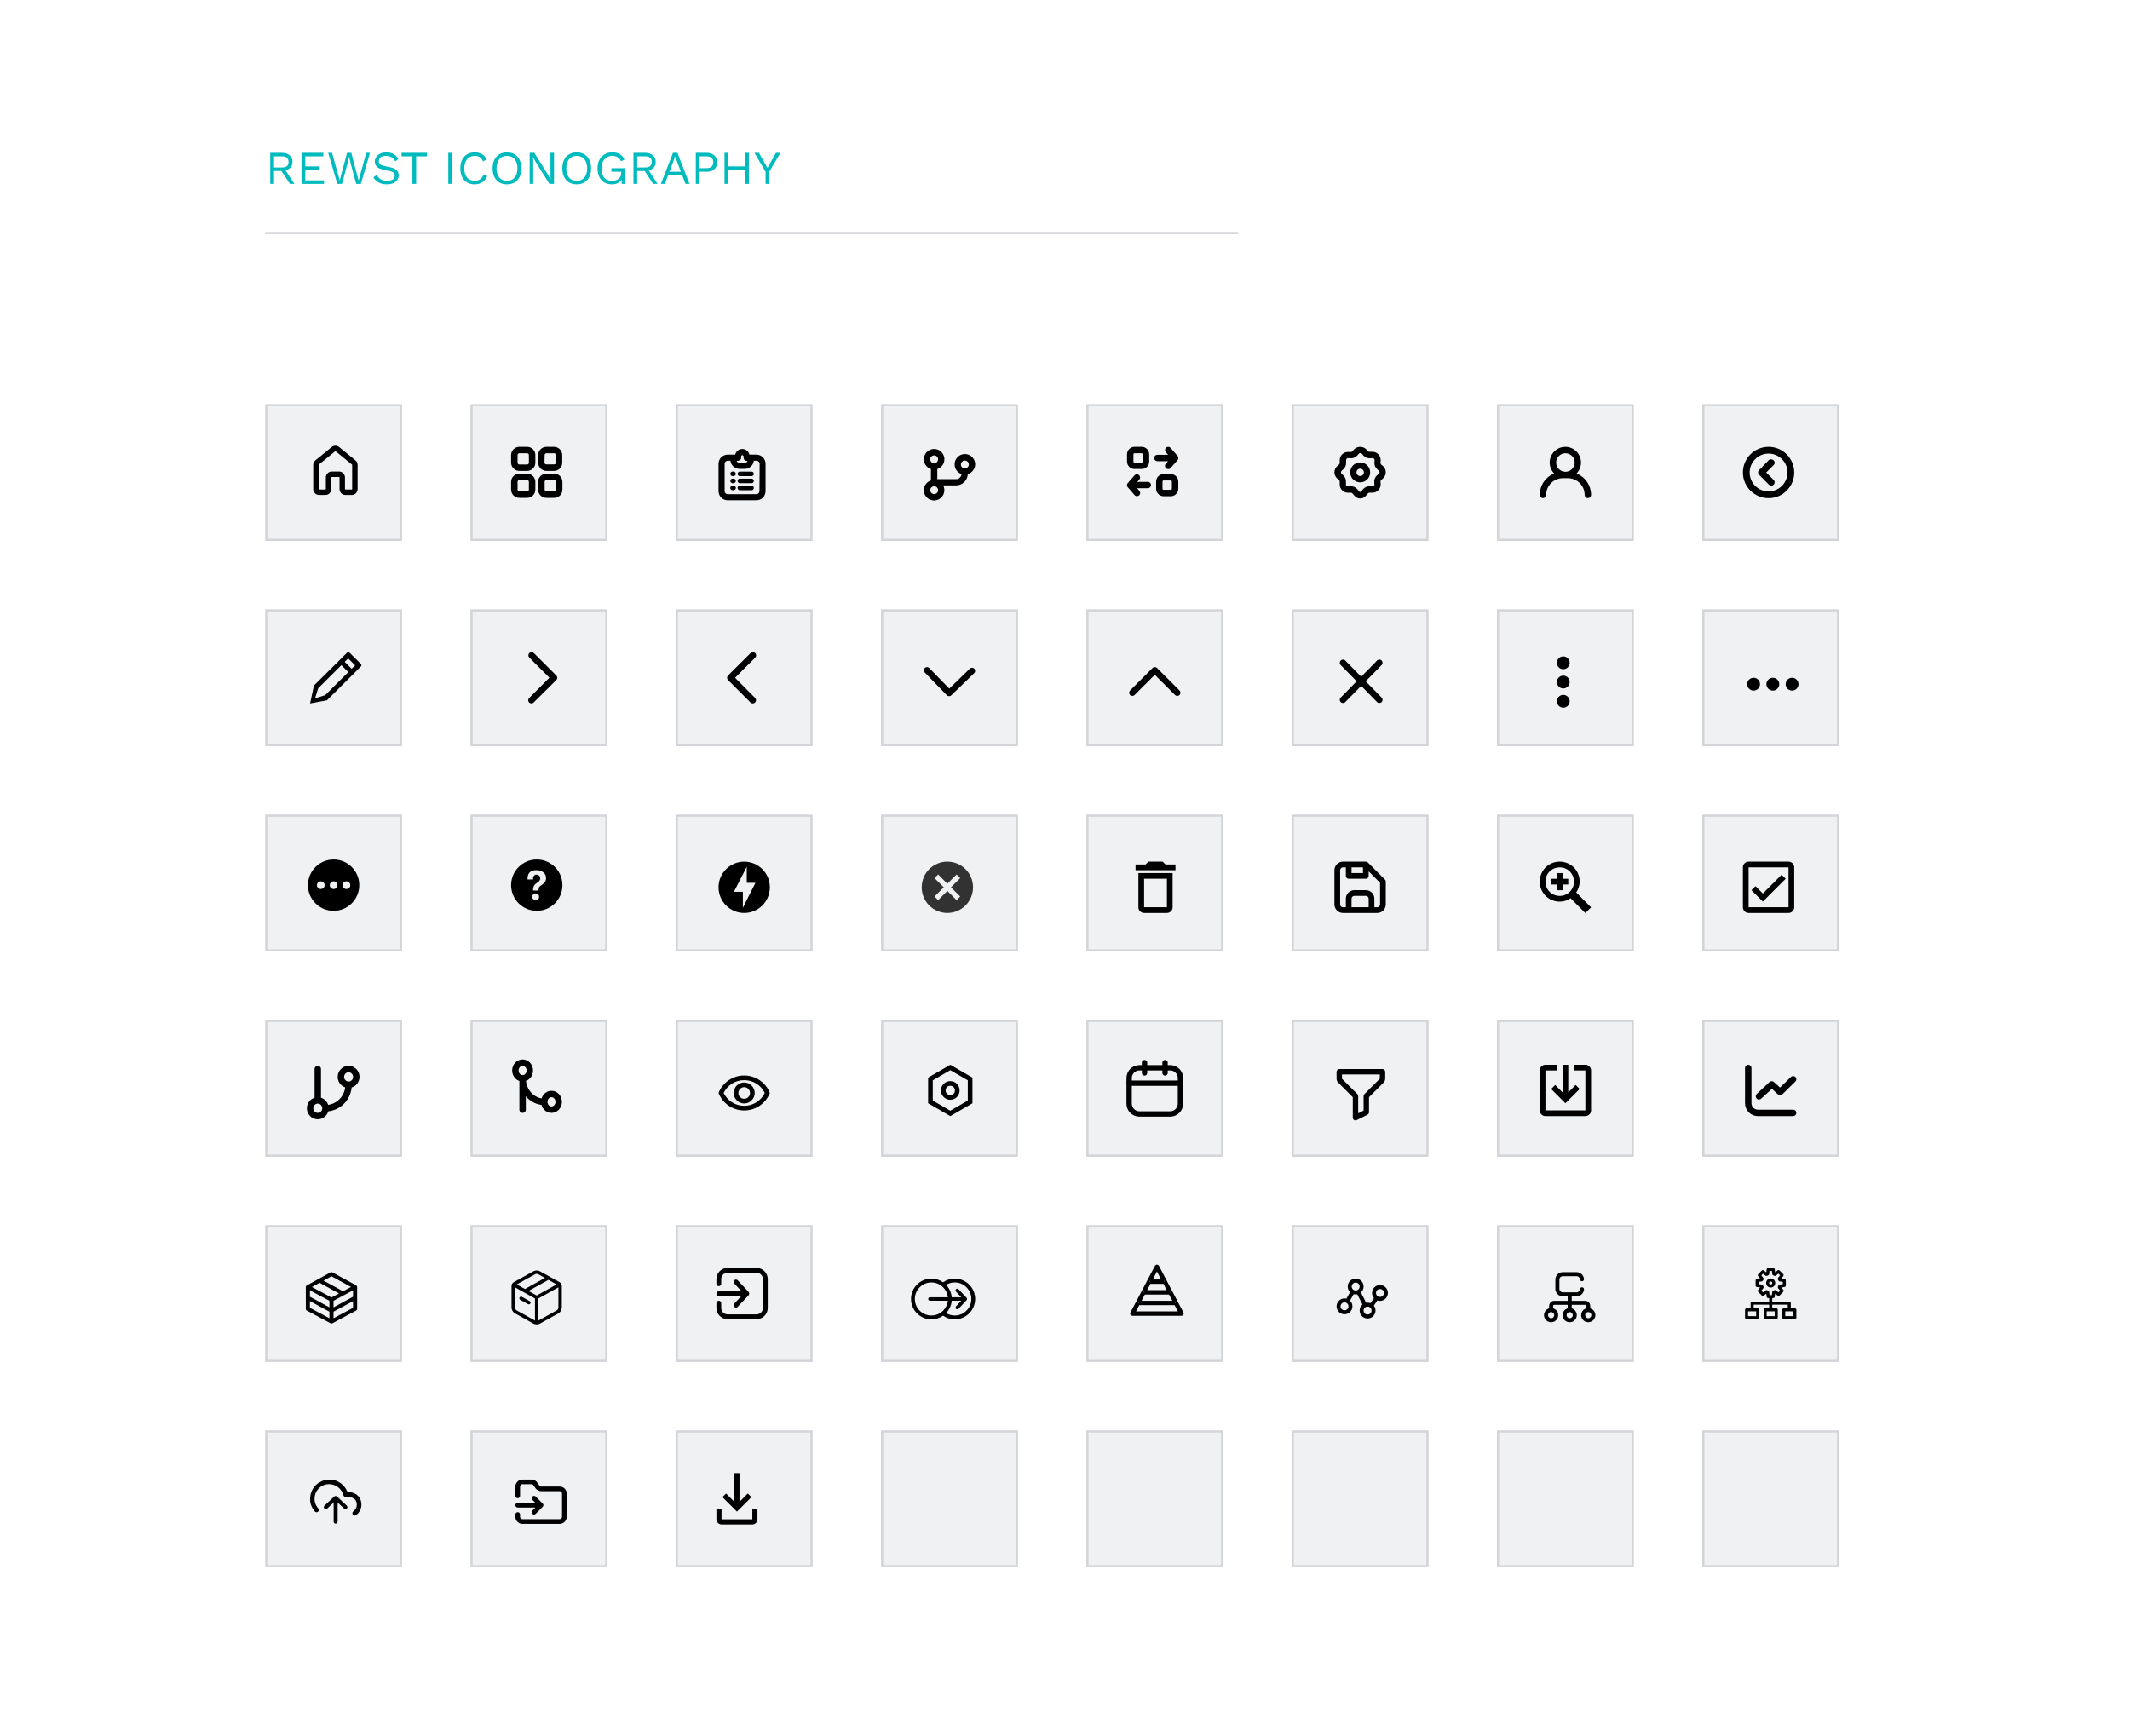 <svg width="996" height="812" viewBox="0 0 996 812" fill="none" xmlns="http://www.w3.org/2000/svg">
<rect width="996" height="812" fill="white"/>
<rect x="124.5" y="189.5" width="63" height="63" fill="#F0F1F3" stroke="#D3D4D8"/>
<rect x="220.5" y="189.5" width="63" height="63" fill="#F0F1F3" stroke="#D3D4D8"/>
<rect x="316.5" y="189.5" width="63" height="63" fill="#F0F1F3" stroke="#D3D4D8"/>
<rect x="412.5" y="189.5" width="63" height="63" fill="#F0F1F3" stroke="#D3D4D8"/>
<rect x="508.5" y="189.5" width="63" height="63" fill="#F0F1F3" stroke="#D3D4D8"/>
<rect x="604.5" y="189.5" width="63" height="63" fill="#F0F1F3" stroke="#D3D4D8"/>
<rect x="700.5" y="189.5" width="63" height="63" fill="#F0F1F3" stroke="#D3D4D8"/>
<rect x="796.5" y="189.5" width="63" height="63" fill="#F0F1F3" stroke="#D3D4D8"/>
<rect x="124.5" y="285.5" width="63" height="63" fill="#F0F1F3" stroke="#D3D4D8"/>
<rect x="220.5" y="285.5" width="63" height="63" fill="#F0F1F3" stroke="#D3D4D8"/>
<rect x="316.5" y="285.5" width="63" height="63" fill="#F0F1F3" stroke="#D3D4D8"/>
<rect x="412.5" y="285.5" width="63" height="63" fill="#F0F1F3" stroke="#D3D4D8"/>
<rect x="508.5" y="285.5" width="63" height="63" fill="#F0F1F3" stroke="#D3D4D8"/>
<rect x="604.5" y="285.5" width="63" height="63" fill="#F0F1F3" stroke="#D3D4D8"/>
<rect x="700.5" y="285.5" width="63" height="63" fill="#F0F1F3" stroke="#D3D4D8"/>
<rect x="796.5" y="285.5" width="63" height="63" fill="#F0F1F3" stroke="#D3D4D8"/>
<rect x="124.5" y="381.5" width="63" height="63" fill="#F0F1F3" stroke="#D3D4D8"/>
<rect x="220.5" y="381.5" width="63" height="63" fill="#F0F1F3" stroke="#D3D4D8"/>
<rect x="316.5" y="381.5" width="63" height="63" fill="#F0F1F3" stroke="#D3D4D8"/>
<rect x="412.5" y="381.5" width="63" height="63" fill="#F0F1F3" stroke="#D3D4D8"/>
<rect x="508.5" y="381.5" width="63" height="63" fill="#F0F1F3" stroke="#D3D4D8"/>
<rect x="604.5" y="381.5" width="63" height="63" fill="#F0F1F3" stroke="#D3D4D8"/>
<rect x="700.5" y="381.5" width="63" height="63" fill="#F0F1F3" stroke="#D3D4D8"/>
<rect x="796.5" y="381.5" width="63" height="63" fill="#F0F1F3" stroke="#D3D4D8"/>
<rect x="124.5" y="477.5" width="63" height="63" fill="#F0F1F3" stroke="#D3D4D8"/>
<rect x="220.5" y="477.5" width="63" height="63" fill="#F0F1F3" stroke="#D3D4D8"/>
<rect x="316.5" y="477.5" width="63" height="63" fill="#F0F1F3" stroke="#D3D4D8"/>
<rect x="412.5" y="477.5" width="63" height="63" fill="#F0F1F3" stroke="#D3D4D8"/>
<rect x="508.5" y="477.5" width="63" height="63" fill="#F0F1F3" stroke="#D3D4D8"/>
<rect x="604.5" y="477.5" width="63" height="63" fill="#F0F1F3" stroke="#D3D4D8"/>
<rect x="700.5" y="477.5" width="63" height="63" fill="#F0F1F3" stroke="#D3D4D8"/>
<rect x="796.5" y="477.5" width="63" height="63" fill="#F0F1F3" stroke="#D3D4D8"/>
<rect x="124.5" y="573.5" width="63" height="63" fill="#F0F1F3" stroke="#D3D4D8"/>
<rect x="220.5" y="573.5" width="63" height="63" fill="#F0F1F3" stroke="#D3D4D8"/>
<rect x="316.5" y="573.5" width="63" height="63" fill="#F0F1F3" stroke="#D3D4D8"/>
<rect x="412.5" y="573.5" width="63" height="63" fill="#F0F1F3" stroke="#D3D4D8"/>
<rect x="508.5" y="573.5" width="63" height="63" fill="#F0F1F3" stroke="#D3D4D8"/>
<rect x="604.5" y="573.5" width="63" height="63" fill="#F0F1F3" stroke="#D3D4D8"/>
<rect x="700.5" y="573.5" width="63" height="63" fill="#F0F1F3" stroke="#D3D4D8"/>
<rect x="796.5" y="573.5" width="63" height="63" fill="#F0F1F3" stroke="#D3D4D8"/>
<rect x="124.5" y="669.5" width="63" height="63" fill="#F0F1F3" stroke="#D3D4D8"/>
<rect x="220.5" y="669.5" width="63" height="63" fill="#F0F1F3" stroke="#D3D4D8"/>
<rect x="316.5" y="669.5" width="63" height="63" fill="#F0F1F3" stroke="#D3D4D8"/>
<rect x="412.5" y="669.5" width="63" height="63" fill="#F0F1F3" stroke="#D3D4D8"/>
<rect x="508.5" y="669.5" width="63" height="63" fill="#F0F1F3" stroke="#D3D4D8"/>
<rect x="604.5" y="669.5" width="63" height="63" fill="#F0F1F3" stroke="#D3D4D8"/>
<rect x="700.5" y="669.5" width="63" height="63" fill="#F0F1F3" stroke="#D3D4D8"/>
<rect x="796.5" y="669.5" width="63" height="63" fill="#F0F1F3" stroke="#D3D4D8"/>
<path d="M166.958 601.699C166.894 601.473 166.736 601.28 166.519 601.161L155.474 595.124C155.326 595.043 155.157 595 154.986 595C154.814 595 154.645 595.043 154.498 595.124L143.534 601.158C143.516 601.167 143.497 601.174 143.479 601.184C143.333 601.262 143.212 601.374 143.128 601.509C143.044 601.644 143 601.798 143 601.954V612.197C143 612.353 143.045 612.506 143.129 612.641C143.213 612.776 143.334 612.888 143.479 612.965L154.468 618.851C154.484 618.861 154.5 618.872 154.517 618.881C154.662 618.959 154.828 619 154.996 619H155.003C155.171 619 155.337 618.959 155.482 618.881C155.5 618.872 155.514 618.861 155.531 618.851L166.521 612.965C166.666 612.888 166.787 612.776 166.871 612.641C166.955 612.506 167 612.353 167 612.197V601.954C166.999 601.867 166.985 601.782 166.958 601.699ZM144.921 603.493L154.042 608.379V611.452L144.921 606.488V603.493ZM155.966 608.379L157.938 607.315L165.089 603.488V606.48L155.966 611.444V608.379ZM154.993 596.917L164.14 601.915L160.401 603.934L151.299 598.951L154.993 596.917ZM149.442 599.974L158.524 604.946L156.954 605.793L155.004 606.837L145.864 601.942L149.442 599.974ZM144.916 608.524L154.038 613.489V616.562L144.916 611.676V608.524ZM155.961 616.562V613.492L165.084 608.532V611.687L155.961 616.562Z" fill="black"/>
<path d="M131.876 71.48C133.357 71.48 134.545 71.861 135.44 72.624C136.335 73.387 136.782 74.421 136.782 75.726C136.782 77.031 136.327 78.051 135.418 78.784C134.523 79.503 133.335 79.862 131.854 79.862L131.7 79.972H128.136V86H126.376V71.48H131.876ZM131.854 78.322C132.895 78.322 133.665 78.109 134.164 77.684C134.677 77.244 134.934 76.591 134.934 75.726C134.934 74.861 134.677 74.215 134.164 73.79C133.665 73.35 132.895 73.13 131.854 73.13H128.136V78.322H131.854ZM132.866 78.674L137.662 86H135.572L131.392 79.642L132.866 78.674ZM141.007 86V71.48H151.193V73.13H142.767V77.816H149.323V79.466H142.767V84.35H151.523V86H141.007ZM157.742 86L153.452 71.48H155.278L158.864 84.394L162.274 71.48H164.276L167.686 84.438L171.272 71.48H173.01L168.742 86H166.564L163.99 76.584L163.242 73.306H163.22L162.472 76.584L159.92 86H157.742ZM180.69 71.26C181.966 71.26 183.066 71.524 183.99 72.052C184.914 72.565 185.684 73.328 186.3 74.34L184.826 75.484C184.284 74.545 183.668 73.885 182.978 73.504C182.304 73.108 181.482 72.91 180.514 72.91C179.737 72.91 179.092 73.02 178.578 73.24C178.08 73.46 177.713 73.753 177.478 74.12C177.244 74.472 177.126 74.875 177.126 75.33C177.126 75.843 177.288 76.298 177.61 76.694C177.933 77.075 178.578 77.376 179.546 77.596L182.692 78.3C184.086 78.608 185.054 79.077 185.596 79.708C186.154 80.324 186.432 81.094 186.432 82.018C186.432 82.839 186.198 83.573 185.728 84.218C185.274 84.849 184.628 85.34 183.792 85.692C182.956 86.044 181.974 86.22 180.844 86.22C179.788 86.22 178.857 86.081 178.05 85.802C177.258 85.509 176.576 85.12 176.004 84.636C175.432 84.152 174.963 83.609 174.596 83.008L176.136 81.754C176.415 82.311 176.774 82.803 177.214 83.228C177.654 83.653 178.182 83.983 178.798 84.218C179.429 84.453 180.148 84.57 180.954 84.57C181.702 84.57 182.348 84.482 182.89 84.306C183.448 84.115 183.873 83.844 184.166 83.492C184.46 83.125 184.606 82.685 184.606 82.172C184.606 81.703 184.452 81.285 184.144 80.918C183.836 80.537 183.257 80.251 182.406 80.06L178.996 79.29C178.102 79.085 177.376 78.806 176.818 78.454C176.276 78.087 175.88 77.662 175.63 77.178C175.396 76.679 175.278 76.144 175.278 75.572C175.278 74.795 175.491 74.083 175.916 73.438C176.356 72.778 176.98 72.25 177.786 71.854C178.608 71.458 179.576 71.26 180.69 71.26ZM199.662 71.48V73.13H194.602V86H192.842V73.13H187.782V71.48H199.662ZM211.388 71.48V86H209.628V71.48H211.388ZM227.842 82.282C227.534 83.103 227.094 83.815 226.522 84.416C225.95 85.003 225.275 85.45 224.498 85.758C223.735 86.066 222.899 86.22 221.99 86.22C220.611 86.22 219.416 85.919 218.404 85.318C217.406 84.702 216.629 83.837 216.072 82.722C215.529 81.607 215.258 80.28 215.258 78.74C215.258 77.2 215.529 75.873 216.072 74.758C216.629 73.643 217.406 72.785 218.404 72.184C219.416 71.568 220.596 71.26 221.946 71.26C222.884 71.26 223.72 71.392 224.454 71.656C225.187 71.905 225.81 72.287 226.324 72.8C226.852 73.299 227.27 73.915 227.578 74.648L225.84 75.462C225.517 74.626 225.048 73.995 224.432 73.57C223.83 73.13 223.046 72.91 222.078 72.91C221.095 72.91 220.23 73.145 219.482 73.614C218.734 74.069 218.147 74.729 217.722 75.594C217.311 76.459 217.106 77.508 217.106 78.74C217.106 79.957 217.304 81.006 217.7 81.886C218.096 82.751 218.66 83.419 219.394 83.888C220.127 84.343 220.992 84.57 221.99 84.57C222.958 84.57 223.801 84.328 224.52 83.844C225.238 83.345 225.759 82.605 226.082 81.622L227.842 82.282ZM237.072 71.26C238.45 71.26 239.638 71.568 240.636 72.184C241.648 72.785 242.425 73.643 242.968 74.758C243.525 75.873 243.804 77.2 243.804 78.74C243.804 80.28 243.525 81.607 242.968 82.722C242.425 83.837 241.648 84.702 240.636 85.318C239.638 85.919 238.45 86.22 237.072 86.22C235.693 86.22 234.498 85.919 233.486 85.318C232.488 84.702 231.711 83.837 231.154 82.722C230.611 81.607 230.34 80.28 230.34 78.74C230.34 77.2 230.611 75.873 231.154 74.758C231.711 73.643 232.488 72.785 233.486 72.184C234.498 71.568 235.693 71.26 237.072 71.26ZM237.072 72.91C236.074 72.91 235.209 73.145 234.476 73.614C233.742 74.069 233.178 74.736 232.782 75.616C232.386 76.481 232.188 77.523 232.188 78.74C232.188 79.957 232.386 81.006 232.782 81.886C233.178 82.751 233.742 83.419 234.476 83.888C235.209 84.343 236.074 84.57 237.072 84.57C238.084 84.57 238.949 84.343 239.668 83.888C240.401 83.419 240.966 82.751 241.362 81.886C241.758 81.006 241.956 79.957 241.956 78.74C241.956 77.523 241.758 76.481 241.362 75.616C240.966 74.736 240.401 74.069 239.668 73.614C238.949 73.145 238.084 72.91 237.072 72.91ZM259.073 71.48V86H256.895L250.823 76.276L249.283 73.548H249.261L249.349 75.748V86H247.677V71.48H249.855L255.905 81.16L257.467 83.954H257.489L257.401 81.732V71.48H259.073ZM269.685 71.26C271.064 71.26 272.252 71.568 273.249 72.184C274.261 72.785 275.038 73.643 275.581 74.758C276.138 75.873 276.417 77.2 276.417 78.74C276.417 80.28 276.138 81.607 275.581 82.722C275.038 83.837 274.261 84.702 273.249 85.318C272.252 85.919 271.064 86.22 269.685 86.22C268.306 86.22 267.111 85.919 266.099 85.318C265.102 84.702 264.324 83.837 263.767 82.722C263.224 81.607 262.953 80.28 262.953 78.74C262.953 77.2 263.224 75.873 263.767 74.758C264.324 73.643 265.102 72.785 266.099 72.184C267.111 71.568 268.306 71.26 269.685 71.26ZM269.685 72.91C268.688 72.91 267.822 73.145 267.089 73.614C266.356 74.069 265.791 74.736 265.395 75.616C264.999 76.481 264.801 77.523 264.801 78.74C264.801 79.957 264.999 81.006 265.395 81.886C265.791 82.751 266.356 83.419 267.089 83.888C267.822 84.343 268.688 84.57 269.685 84.57C270.697 84.57 271.562 84.343 272.281 83.888C273.014 83.419 273.579 82.751 273.975 81.886C274.371 81.006 274.569 79.957 274.569 78.74C274.569 77.523 274.371 76.481 273.975 75.616C273.579 74.736 273.014 74.069 272.281 73.614C271.562 73.145 270.697 72.91 269.685 72.91ZM286.142 86.22C284.763 86.22 283.568 85.919 282.556 85.318C281.559 84.702 280.781 83.837 280.224 82.722C279.681 81.607 279.41 80.28 279.41 78.74C279.41 77.2 279.696 75.873 280.268 74.758C280.855 73.643 281.669 72.785 282.71 72.184C283.751 71.568 284.947 71.26 286.296 71.26C287.733 71.26 288.899 71.531 289.794 72.074C290.703 72.617 291.437 73.453 291.994 74.582L290.388 75.462C290.065 74.626 289.552 73.995 288.848 73.57C288.159 73.13 287.308 72.91 286.296 72.91C285.313 72.91 284.441 73.145 283.678 73.614C282.93 74.069 282.336 74.736 281.896 75.616C281.471 76.481 281.258 77.523 281.258 78.74C281.258 79.957 281.441 81.006 281.808 81.886C282.189 82.751 282.747 83.419 283.48 83.888C284.228 84.343 285.137 84.57 286.208 84.57C286.809 84.57 287.367 84.497 287.88 84.35C288.408 84.189 288.863 83.954 289.244 83.646C289.64 83.338 289.948 82.949 290.168 82.48C290.388 82.011 290.498 81.461 290.498 80.83V80.324H285.878V78.674H292.104V86H290.718L290.63 83.294L291.004 83.36C290.623 84.269 290.021 84.973 289.2 85.472C288.379 85.971 287.359 86.22 286.142 86.22ZM301.71 71.48C303.191 71.48 304.379 71.861 305.274 72.624C306.169 73.387 306.616 74.421 306.616 75.726C306.616 77.031 306.161 78.051 305.252 78.784C304.357 79.503 303.169 79.862 301.688 79.862L301.534 79.972H297.97V86H296.21V71.48H301.71ZM301.688 78.322C302.729 78.322 303.499 78.109 303.998 77.684C304.511 77.244 304.768 76.591 304.768 75.726C304.768 74.861 304.511 74.215 303.998 73.79C303.499 73.35 302.729 73.13 301.688 73.13H297.97V78.322H301.688ZM302.7 78.674L307.496 86H305.406L301.226 79.642L302.7 78.674ZM322.413 86H320.543L319.003 81.974H312.425L310.885 86H309.037L314.691 71.48H316.781L322.413 86ZM313.063 80.324H318.365L315.703 73.174L313.063 80.324ZM330.49 71.48C331.473 71.48 332.324 71.663 333.042 72.03C333.776 72.382 334.348 72.888 334.758 73.548C335.169 74.208 335.374 74.993 335.374 75.902C335.374 76.811 335.169 77.596 334.758 78.256C334.348 78.916 333.776 79.429 333.042 79.796C332.324 80.148 331.473 80.324 330.49 80.324H327.124V86H325.364V71.48H330.49ZM330.226 78.674C331.37 78.674 332.206 78.439 332.734 77.97C333.262 77.486 333.526 76.797 333.526 75.902C333.526 74.993 333.262 74.303 332.734 73.834C332.206 73.365 331.37 73.13 330.226 73.13H327.124V78.674H330.226ZM350.188 71.48V86H348.428V71.48H350.188ZM340.552 71.48V86H338.792V71.48H340.552ZM349.242 77.816V79.466H339.716V77.816H349.242ZM364.936 71.48L359.744 80.324V86H357.984V80.324L352.792 71.48H354.882L357.698 76.452L358.864 78.52L360.03 76.452L362.846 71.48H364.936Z" fill="#00BBBD"/>
<path d="M124 109H579" stroke="#D3D4D8"/>
<path d="M646.607 217.922L645.876 217.295C645.756 217.196 645.662 217.07 645.602 216.927C645.543 216.784 645.518 216.628 645.532 216.474L645.607 215.518C645.655 214.955 645.58 214.388 645.387 213.857C645.194 213.326 644.886 212.843 644.487 212.443C644.085 212.047 643.602 211.742 643.071 211.549C642.541 211.356 641.975 211.279 641.412 211.323H640.456C640.302 211.336 640.147 211.311 640.004 211.251C639.861 211.191 639.735 211.098 639.635 210.98L639.023 210.323C638.645 209.906 638.184 209.573 637.67 209.346C637.156 209.118 636.6 209 636.037 209C635.475 209 634.919 209.118 634.404 209.346C633.89 209.573 633.429 209.906 633.052 210.323L632.425 211.054C632.321 211.181 632.188 211.279 632.036 211.339C631.885 211.399 631.72 211.419 631.559 211.398H630.603C630.051 211.358 629.497 211.437 628.978 211.63C628.46 211.823 627.988 212.125 627.596 212.515C627.204 212.906 626.901 213.376 626.706 213.894C626.511 214.412 626.43 214.966 626.468 215.518V216.474C626.482 216.628 626.457 216.784 626.398 216.927C626.338 217.07 626.244 217.196 626.124 217.295L625.393 217.922C624.957 218.288 624.606 218.744 624.365 219.26C624.125 219.776 624 220.338 624 220.908C624 221.477 624.125 222.039 624.365 222.555C624.606 223.071 624.957 223.528 625.393 223.893L626.124 224.505C626.243 224.608 626.336 224.737 626.396 224.882C626.456 225.028 626.48 225.185 626.468 225.341V226.282C626.425 226.843 626.504 227.407 626.7 227.934C626.896 228.462 627.204 228.941 627.603 229.338C628.001 229.735 628.481 230.042 629.01 230.236C629.538 230.43 630.102 230.507 630.663 230.462H631.618C631.773 230.448 631.928 230.473 632.071 230.532C632.214 230.592 632.341 230.686 632.439 230.805L633.35 231.865C633.673 232.267 634.082 232.591 634.548 232.814C635.013 233.037 635.522 233.153 636.037 233.153C636.553 233.153 637.062 233.037 637.527 232.814C637.992 232.591 638.401 232.267 638.725 231.865L639.635 230.805C639.733 230.685 639.859 230.59 640.003 230.531C640.146 230.471 640.302 230.447 640.456 230.462H641.412C641.976 230.508 642.543 230.43 643.075 230.234C643.606 230.038 644.088 229.729 644.487 229.328C644.887 228.931 645.195 228.451 645.388 227.922C645.582 227.393 645.656 226.828 645.607 226.267L645.532 225.312C645.52 225.155 645.544 224.998 645.604 224.853C645.664 224.707 645.757 224.578 645.876 224.476L646.607 223.864C647.043 223.498 647.394 223.041 647.635 222.525C647.875 222.009 648 221.447 648 220.878C648 220.309 647.875 219.746 647.635 219.23C647.394 218.715 647.043 218.258 646.607 217.892V217.922ZM644.711 221.639L643.994 222.251C643.523 222.649 643.153 223.152 642.914 223.721C642.675 224.289 642.575 224.906 642.621 225.521L642.696 226.461C642.708 226.603 642.69 226.747 642.641 226.881C642.592 227.015 642.514 227.137 642.412 227.237C642.316 227.34 642.197 227.42 642.065 227.469C641.933 227.518 641.791 227.536 641.651 227.521L640.695 227.446C640.077 227.396 639.456 227.493 638.882 227.729C638.309 227.965 637.799 228.334 637.396 228.805L636.5 229.865C636.45 229.942 636.381 230.005 636.301 230.049C636.22 230.093 636.129 230.116 636.037 230.116C635.945 230.116 635.855 230.093 635.774 230.049C635.693 230.005 635.625 229.942 635.575 229.865L634.679 228.805C634.309 228.375 633.85 228.031 633.335 227.794C632.82 227.557 632.26 227.433 631.693 227.432H631.379L630.424 227.506C630.284 227.522 630.142 227.505 630.009 227.456C629.877 227.406 629.758 227.326 629.663 227.223C629.561 227.122 629.483 227 629.434 226.866C629.385 226.732 629.366 226.589 629.379 226.446V225.506C629.43 224.886 629.332 224.263 629.093 223.689C628.854 223.115 628.481 222.607 628.006 222.206L627.289 221.594C627.13 221.397 627.055 221.145 627.08 220.893C627.078 220.751 627.108 220.61 627.167 220.481C627.227 220.352 627.314 220.237 627.423 220.146L628.08 219.549C628.556 219.152 628.93 218.647 629.169 218.075C629.408 217.503 629.506 216.882 629.454 216.265V215.309C629.444 215.167 629.464 215.025 629.513 214.891C629.562 214.757 629.638 214.635 629.737 214.533C629.837 214.434 629.956 214.358 630.087 214.309C630.219 214.26 630.359 214.24 630.499 214.249L631.454 214.339C632.074 214.388 632.696 214.29 633.27 214.051C633.844 213.812 634.352 213.44 634.753 212.965L635.366 212.249C635.455 212.137 635.569 212.046 635.698 211.984C635.827 211.922 635.969 211.89 636.112 211.89C636.255 211.89 636.397 211.922 636.526 211.984C636.655 212.046 636.769 212.137 636.858 212.249L637.471 212.965C637.872 213.44 638.38 213.812 638.954 214.051C639.528 214.29 640.15 214.388 640.77 214.339L641.725 214.249C641.865 214.242 642.004 214.264 642.135 214.313C642.266 214.362 642.386 214.436 642.487 214.533C642.586 214.635 642.662 214.757 642.711 214.891C642.76 215.025 642.78 215.167 642.77 215.309L642.696 216.265C642.643 216.882 642.741 217.503 642.98 218.075C643.219 218.647 643.593 219.152 644.069 219.549L644.786 220.176C644.895 220.267 644.982 220.381 645.042 220.51C645.101 220.64 645.131 220.78 645.129 220.923C645.117 221.065 645.073 221.204 645 221.328C644.928 221.452 644.829 221.558 644.711 221.639Z" fill="black"/>
<path d="M636.037 216.295C635.116 216.295 634.216 216.568 633.45 217.08C632.684 217.591 632.087 218.319 631.734 219.17C631.382 220.021 631.289 220.958 631.469 221.861C631.649 222.765 632.092 223.595 632.744 224.246C633.395 224.897 634.225 225.341 635.129 225.521C636.032 225.7 636.969 225.608 637.82 225.256C638.671 224.903 639.398 224.306 639.91 223.54C640.422 222.774 640.695 221.874 640.695 220.952C640.695 220.341 640.575 219.735 640.341 219.17C640.107 218.605 639.763 218.091 639.331 217.659C638.898 217.226 638.385 216.883 637.82 216.649C637.255 216.415 636.649 216.295 636.037 216.295ZM636.037 222.669C635.694 222.669 635.359 222.567 635.074 222.376C634.789 222.185 634.567 221.914 634.436 221.597C634.305 221.279 634.272 220.93 634.34 220.594C634.408 220.258 634.574 219.949 634.818 219.708C635.062 219.466 635.372 219.302 635.709 219.237C636.046 219.172 636.394 219.208 636.71 219.342C637.027 219.475 637.296 219.699 637.485 219.986C637.673 220.273 637.772 220.609 637.769 220.952C637.765 221.409 637.581 221.846 637.257 222.167C636.932 222.489 636.494 222.669 636.037 222.669Z" fill="black"/>
<path d="M353.71 212.645H350.436C350.264 211.894 349.843 211.223 349.24 210.742C348.638 210.262 347.89 210 347.119 210C346.348 210 345.6 210.262 344.998 210.742C344.395 211.223 343.973 211.894 343.802 212.645H340.271C339.138 212.645 338.052 213.095 337.251 213.896C336.45 214.697 336 215.783 336 216.916V229.729C336 230.862 336.45 231.948 337.251 232.749C338.052 233.55 339.138 234 340.271 234H353.71C354.843 234 355.93 233.55 356.731 232.749C357.531 231.948 357.981 230.862 357.981 229.729V216.916C357.981 215.783 357.531 214.697 356.731 213.896C355.93 213.095 354.843 212.645 353.71 212.645ZM345.168 215.492C345.546 215.492 345.908 215.342 346.175 215.075C346.442 214.808 346.592 214.446 346.592 214.069V213.456C346.592 213.309 346.651 213.168 346.755 213.064C346.859 212.96 347 212.901 347.147 212.901C347.295 212.901 347.436 212.96 347.54 213.064C347.644 213.168 347.703 213.309 347.703 213.456V214.111C347.703 214.489 347.853 214.851 348.12 215.118C348.387 215.385 348.749 215.535 349.126 215.535H349.539C349.444 215.815 349.265 216.059 349.025 216.233C348.785 216.406 348.497 216.501 348.201 216.503H345.795C345.499 216.501 345.211 216.406 344.971 216.233C344.731 216.059 344.551 215.815 344.457 215.535L345.168 215.492ZM355.134 229.729C355.134 230.107 354.984 230.469 354.717 230.736C354.45 231.003 354.088 231.153 353.71 231.153H340.271C339.893 231.153 339.531 231.003 339.264 230.736C338.997 230.469 338.847 230.107 338.847 229.729V216.916C338.847 216.538 338.997 216.176 339.264 215.909C339.531 215.642 339.893 215.492 340.271 215.492H341.567C341.679 216.544 342.179 217.517 342.968 218.222C343.757 218.927 344.78 219.314 345.838 219.308H348.215C349.273 219.314 350.296 218.927 351.085 218.222C351.874 217.517 352.373 216.544 352.486 215.492H353.796C354.173 215.492 354.536 215.642 354.803 215.909C355.07 216.176 355.22 216.538 355.22 216.916L355.134 229.729Z" fill="black"/>
<path d="M351.433 220.575H345.98C345.697 220.575 345.425 220.687 345.225 220.888C345.025 221.088 344.912 221.359 344.912 221.643C344.912 221.926 345.025 222.197 345.225 222.398C345.425 222.598 345.697 222.71 345.98 222.71H351.433C351.716 222.71 351.987 222.598 352.188 222.398C352.388 222.197 352.5 221.926 352.5 221.643C352.5 221.359 352.388 221.088 352.188 220.888C351.987 220.687 351.716 220.575 351.433 220.575Z" fill="black"/>
<path d="M351.433 223.863H345.98C345.697 223.863 345.425 223.976 345.225 224.176C345.025 224.376 344.912 224.648 344.912 224.931C344.912 225.214 345.025 225.486 345.225 225.686C345.425 225.886 345.697 225.999 345.98 225.999H351.433C351.716 225.999 351.987 225.886 352.188 225.686C352.388 225.486 352.5 225.214 352.5 224.931C352.5 224.648 352.388 224.376 352.188 224.176C351.987 223.976 351.716 223.863 351.433 223.863Z" fill="black"/>
<path d="M351.433 227.166H345.98C345.697 227.166 345.425 227.279 345.225 227.479C345.025 227.679 344.912 227.951 344.912 228.234C344.912 228.517 345.025 228.789 345.225 228.989C345.425 229.189 345.697 229.302 345.98 229.302H351.433C351.716 229.302 351.987 229.189 352.188 228.989C352.388 228.789 352.5 228.517 352.5 228.234C352.5 227.951 352.388 227.679 352.188 227.479C351.987 227.279 351.716 227.166 351.433 227.166Z" fill="black"/>
<path d="M342.577 222.696H343.004C343.288 222.696 343.559 222.584 343.759 222.383C343.96 222.183 344.072 221.911 344.072 221.628C344.072 221.345 343.96 221.074 343.759 220.873C343.559 220.673 343.288 220.561 343.004 220.561H342.577C342.294 220.561 342.023 220.673 341.822 220.873C341.622 221.074 341.51 221.345 341.51 221.628C341.51 221.911 341.622 222.183 341.822 222.383C342.023 222.584 342.294 222.696 342.577 222.696Z" fill="black"/>
<path d="M342.577 225.999H343.004C343.288 225.999 343.559 225.886 343.759 225.686C343.96 225.486 344.072 225.214 344.072 224.931C344.072 224.648 343.96 224.376 343.759 224.176C343.559 223.976 343.288 223.863 343.004 223.863H342.577C342.294 223.863 342.023 223.976 341.822 224.176C341.622 224.376 341.51 224.648 341.51 224.931C341.51 225.214 341.622 225.486 341.822 225.686C342.023 225.886 342.294 225.999 342.577 225.999Z" fill="black"/>
<path d="M343.033 227.166H342.549C342.266 227.166 341.994 227.279 341.794 227.479C341.594 227.679 341.481 227.951 341.481 228.234C341.481 228.517 341.594 228.789 341.794 228.989C341.994 229.189 342.266 229.302 342.549 229.302H343.033C343.316 229.302 343.588 229.189 343.788 228.989C343.988 228.789 344.101 228.517 344.101 228.234C344.101 227.951 343.988 227.679 343.788 227.479C343.588 227.279 343.316 227.166 343.033 227.166Z" fill="black"/>
<path d="M456 217.23C456.008 216.345 455.772 215.475 455.319 214.715C454.865 213.955 454.211 213.335 453.428 212.923C452.645 212.511 451.764 212.324 450.882 212.381C450 212.437 449.15 212.737 448.427 213.246C447.703 213.755 447.134 214.453 446.781 215.265C446.428 216.077 446.306 216.971 446.428 217.848C446.549 218.725 446.91 219.551 447.47 220.236C448.03 220.921 448.768 221.438 449.603 221.73C449.572 222.384 449.286 223 448.807 223.446C448.329 223.891 447.695 224.132 447.041 224.115H438.307V219.39C439.394 219.034 440.318 218.3 440.914 217.323C441.51 216.345 441.738 215.187 441.558 214.055C441.377 212.924 440.8 211.895 439.93 211.152C439.059 210.408 437.953 210 436.809 210C435.665 210 434.559 210.408 433.688 211.152C432.818 211.895 432.241 212.924 432.06 214.055C431.88 215.187 432.108 216.345 432.704 217.323C433.299 218.3 434.224 219.034 435.311 219.39V224.715C434.468 224.99 433.717 225.494 433.143 226.17C432.568 226.846 432.192 227.669 432.057 228.546C431.921 229.424 432.031 230.322 432.375 231.14C432.719 231.959 433.283 232.666 434.004 233.183C434.725 233.699 435.575 234.006 436.459 234.068C437.344 234.13 438.228 233.945 439.014 233.534C439.8 233.123 440.457 232.502 440.911 231.739C441.366 230.977 441.6 230.103 441.588 229.215C441.582 228.453 441.397 227.703 441.049 227.025H447.041C448.467 227.042 449.843 226.498 450.873 225.511C451.904 224.524 452.507 223.172 452.554 221.745C453.534 221.458 454.396 220.865 455.016 220.053C455.636 219.241 455.98 218.252 456 217.23ZM436.824 212.985C437.188 212.985 437.545 213.094 437.848 213.296C438.151 213.499 438.387 213.787 438.526 214.124C438.666 214.461 438.702 214.832 438.631 215.19C438.56 215.548 438.385 215.877 438.127 216.135C437.869 216.393 437.541 216.569 437.183 216.64C436.826 216.711 436.455 216.675 436.119 216.535C435.782 216.395 435.494 216.159 435.292 215.855C435.089 215.552 434.981 215.195 434.981 214.83C434.985 214.342 435.181 213.875 435.525 213.53C435.87 213.185 436.336 212.989 436.824 212.985ZM436.824 231.12C436.46 231.117 436.105 231.007 435.804 230.802C435.503 230.598 435.269 230.308 435.132 229.971C434.995 229.634 434.961 229.263 435.033 228.906C435.106 228.549 435.283 228.222 435.541 227.966C435.8 227.709 436.128 227.535 436.485 227.465C436.842 227.395 437.212 227.432 437.547 227.572C437.883 227.712 438.17 227.949 438.372 228.252C438.574 228.555 438.682 228.911 438.682 229.275C438.678 229.766 438.48 230.235 438.132 230.581C437.784 230.927 437.314 231.12 436.824 231.12ZM451.191 219.12C450.822 219.123 450.461 219.016 450.153 218.813C449.845 218.61 449.605 218.32 449.463 217.979C449.32 217.639 449.282 217.263 449.353 216.901C449.424 216.539 449.602 216.206 449.862 215.945C450.123 215.684 450.455 215.507 450.817 215.435C451.179 215.364 451.554 215.402 451.894 215.545C452.234 215.688 452.524 215.928 452.727 216.236C452.93 216.545 453.036 216.906 453.034 217.275C453.018 217.756 452.818 218.211 452.474 218.547C452.131 218.882 451.671 219.072 451.191 219.075V219.12Z" fill="black"/>
<path d="M530.533 219.37H533.875C534.805 219.37 535.697 219.001 536.354 218.343C537.012 217.686 537.381 216.794 537.381 215.864V212.522C537.381 211.59 537.013 210.697 536.355 210.037C535.698 209.377 534.806 209.004 533.875 209H530.533C529.599 209 528.703 209.371 528.043 210.031C527.382 210.692 527.011 211.588 527.011 212.522V215.864C527.015 216.795 527.388 217.687 528.048 218.344C528.708 219.001 529.601 219.37 530.533 219.37ZM530.008 212.522C530.006 212.452 530.018 212.383 530.044 212.319C530.07 212.254 530.108 212.195 530.157 212.146C530.206 212.097 530.265 212.059 530.33 212.033C530.394 212.007 530.463 211.995 530.533 211.997H533.875C534.014 211.997 534.147 212.052 534.246 212.151C534.344 212.249 534.399 212.383 534.399 212.522V215.864C534.399 216.003 534.344 216.136 534.246 216.235C534.147 216.333 534.014 216.388 533.875 216.388H530.533C530.394 216.388 530.26 216.333 530.162 216.235C530.064 216.136 530.008 216.003 530.008 215.864V212.522Z" fill="black"/>
<path d="M546.193 215.714L545.159 216.898C545.023 217.046 544.917 217.221 544.85 217.412C544.783 217.602 544.754 217.804 544.767 218.005C544.779 218.207 544.833 218.404 544.923 218.584C545.014 218.765 545.14 218.925 545.294 219.056C545.57 219.291 545.921 219.419 546.283 219.415C546.496 219.415 546.706 219.37 546.9 219.282C547.094 219.194 547.267 219.066 547.407 218.906L550.614 215.249C550.716 215.145 550.797 215.023 550.854 214.89C550.854 214.89 550.854 214.89 550.854 214.8L550.989 214.56C551.004 214.43 551.004 214.3 550.989 214.17V214.065C550.973 213.894 550.927 213.727 550.854 213.571C550.812 213.474 550.756 213.383 550.689 213.301L547.407 209.525C547.149 209.227 546.785 209.043 546.392 209.012C545.999 208.981 545.61 209.106 545.309 209.36C545.16 209.488 545.037 209.644 544.947 209.819C544.858 209.995 544.804 210.186 544.789 210.382C544.774 210.578 544.797 210.776 544.858 210.963C544.919 211.15 545.016 211.323 545.144 211.473L546.223 212.717H541.203C540.806 212.717 540.424 212.874 540.143 213.156C539.862 213.437 539.704 213.818 539.704 214.215C539.704 214.613 539.862 214.994 540.143 215.275C540.424 215.556 540.806 215.714 541.203 215.714H546.193Z" fill="black"/>
<path d="M547.467 221.738H544.125C543.195 221.738 542.303 222.108 541.646 222.765C540.988 223.423 540.619 224.315 540.619 225.245V228.587C540.618 229.518 540.987 230.412 541.645 231.072C542.302 231.732 543.194 232.105 544.125 232.109H547.467C547.93 232.109 548.388 232.018 548.815 231.841C549.242 231.664 549.63 231.404 549.957 231.077C550.284 230.75 550.544 230.362 550.721 229.935C550.898 229.507 550.989 229.049 550.989 228.587V225.245C550.985 224.314 550.612 223.422 549.952 222.764C549.292 222.107 548.399 221.738 547.467 221.738ZM547.992 228.587C547.994 228.656 547.982 228.726 547.956 228.79C547.93 228.855 547.892 228.913 547.843 228.962C547.794 229.012 547.735 229.05 547.67 229.076C547.606 229.101 547.537 229.114 547.467 229.111H544.125C543.986 229.111 543.853 229.056 543.754 228.958C543.656 228.859 543.601 228.726 543.601 228.587V225.245C543.601 225.106 543.656 224.973 543.754 224.874C543.853 224.776 543.986 224.721 544.125 224.721H547.467C547.536 224.721 547.604 224.734 547.668 224.76C547.732 224.787 547.789 224.825 547.838 224.874C547.887 224.923 547.925 224.981 547.952 225.044C547.978 225.108 547.992 225.176 547.992 225.245V228.587Z" fill="black"/>
<path d="M536.797 225.395H531.807L532.841 224.211C533.059 223.908 533.157 223.535 533.115 223.163C533.073 222.792 532.893 222.45 532.612 222.205C532.33 221.959 531.967 221.827 531.594 221.835C531.22 221.843 530.863 221.99 530.593 222.248L527.386 225.904C527.284 226.008 527.203 226.13 527.146 226.264C527.146 226.264 527.146 226.264 527.146 226.354L527.011 226.549C526.996 226.678 526.996 226.809 527.011 226.938V227.073C527.027 227.245 527.073 227.412 527.146 227.568C527.186 227.671 527.242 227.767 527.311 227.853L530.533 231.554C530.672 231.717 530.844 231.848 531.038 231.938C531.232 232.029 531.443 232.077 531.657 232.079C531.943 232.079 532.224 231.997 532.465 231.842C532.706 231.688 532.898 231.467 533.018 231.207C533.138 230.947 533.181 230.658 533.141 230.374C533.102 230.09 532.982 229.824 532.796 229.606L531.717 228.362H536.737C537.135 228.362 537.516 228.204 537.797 227.923C538.078 227.642 538.236 227.261 538.236 226.864C538.236 226.466 538.078 226.085 537.797 225.804C537.516 225.523 537.135 225.365 536.737 225.365L536.797 225.395Z" fill="black"/>
<path d="M246.472 209H242.865C241.84 209 240.857 209.405 240.132 210.125C239.408 210.845 239 211.822 239 212.84V216.365C238.992 216.874 239.086 217.38 239.277 217.853C239.468 218.326 239.751 218.756 240.111 219.119C240.47 219.482 240.899 219.77 241.372 219.967C241.845 220.164 242.352 220.265 242.865 220.265H246.472C246.985 220.265 247.492 220.164 247.965 219.967C248.438 219.77 248.866 219.482 249.226 219.119C249.586 218.756 249.869 218.326 250.059 217.853C250.25 217.38 250.344 216.874 250.336 216.365V212.84C250.336 211.822 249.929 210.845 249.204 210.125C248.48 209.405 247.497 209 246.472 209ZM247.317 216.365C247.323 216.48 247.306 216.595 247.267 216.703C247.227 216.811 247.166 216.909 247.087 216.993C247.008 217.078 246.913 217.145 246.807 217.191C246.702 217.238 246.588 217.263 246.472 217.265H242.865C242.749 217.263 242.635 217.238 242.529 217.191C242.424 217.145 242.328 217.078 242.249 216.993C242.171 216.909 242.11 216.811 242.07 216.703C242.03 216.595 242.013 216.48 242.019 216.365V212.84C242.019 212.617 242.108 212.404 242.267 212.246C242.425 212.088 242.64 212 242.865 212H246.472C246.695 212.004 246.908 212.094 247.065 212.25C247.223 212.407 247.313 212.618 247.317 212.84V216.365Z" fill="black"/>
<path d="M255.528 220.265H259.121C260.143 220.245 261.116 219.824 261.826 219.093C262.536 218.362 262.926 217.381 262.909 216.365V212.84C262.909 211.822 262.502 210.845 261.778 210.125C261.053 209.405 260.07 209 259.045 209H255.528C254.504 209 253.521 209.405 252.796 210.125C252.071 210.845 251.664 211.822 251.664 212.84V216.365C251.656 216.874 251.75 217.38 251.941 217.853C252.132 218.326 252.415 218.756 252.775 219.119C253.134 219.482 253.563 219.77 254.036 219.967C254.508 220.164 255.016 220.265 255.528 220.265ZM254.683 212.84C254.683 212.617 254.772 212.404 254.931 212.246C255.089 212.088 255.304 212 255.528 212H259.121C259.345 212 259.56 212.088 259.719 212.246C259.877 212.404 259.966 212.617 259.966 212.84V216.365C259.962 216.587 259.872 216.798 259.714 216.955C259.557 217.111 259.344 217.201 259.121 217.205H255.528C255.412 217.213 255.295 217.198 255.184 217.159C255.074 217.121 254.972 217.061 254.886 216.982C254.8 216.903 254.731 216.808 254.683 216.702C254.635 216.596 254.609 216.481 254.608 216.365L254.683 212.84Z" fill="black"/>
<path d="M246.472 221.54H242.865C241.842 221.54 240.862 221.943 240.138 222.659C239.413 223.376 239.004 224.349 239 225.365V228.965C238.992 229.474 239.086 229.98 239.277 230.453C239.468 230.926 239.751 231.356 240.111 231.719C240.47 232.082 240.899 232.37 241.372 232.567C241.845 232.764 242.352 232.865 242.865 232.865H246.472C247.497 232.865 248.48 232.46 249.204 231.74C249.929 231.02 250.336 230.043 250.336 229.025V225.365C250.332 224.349 249.923 223.376 249.199 222.659C248.475 221.943 247.494 221.54 246.472 221.54ZM247.317 228.965C247.323 229.08 247.306 229.195 247.267 229.303C247.227 229.411 247.166 229.509 247.087 229.593C247.008 229.678 246.913 229.745 246.807 229.791C246.702 229.838 246.588 229.863 246.472 229.865H242.865C242.642 229.861 242.429 229.771 242.271 229.615C242.113 229.458 242.023 229.247 242.019 229.025V225.365C242.019 225.142 242.108 224.929 242.267 224.771C242.425 224.613 242.64 224.525 242.865 224.525H246.472C246.695 224.529 246.908 224.619 247.065 224.775C247.223 224.932 247.313 225.143 247.317 225.365V228.965Z" fill="black"/>
<path d="M259.091 221.54H255.528C255.018 221.534 254.512 221.628 254.039 221.818C253.566 222.007 253.136 222.288 252.772 222.643C252.409 222.999 252.12 223.423 251.922 223.89C251.724 224.357 251.621 224.858 251.619 225.365V228.965C251.611 229.478 251.706 229.988 251.9 230.463C252.093 230.939 252.381 231.372 252.745 231.735C253.11 232.099 253.544 232.386 254.022 232.58C254.5 232.774 255.012 232.871 255.528 232.865H259.136C260.161 232.865 261.144 232.46 261.868 231.74C262.593 231.02 263 230.043 263 229.025V225.365C262.998 224.858 262.895 224.357 262.697 223.89C262.499 223.423 262.21 222.999 261.847 222.643C261.483 222.288 261.053 222.007 260.58 221.818C260.107 221.628 259.601 221.534 259.091 221.54ZM259.936 228.965C259.932 229.187 259.842 229.398 259.684 229.555C259.526 229.711 259.314 229.801 259.091 229.805H255.528C255.305 229.801 255.093 229.711 254.935 229.555C254.777 229.398 254.687 229.187 254.683 228.965V225.365C254.683 225.142 254.772 224.929 254.931 224.771C255.089 224.613 255.304 224.525 255.528 224.525H259.136C259.36 224.525 259.575 224.613 259.734 224.771C259.892 224.929 259.981 225.142 259.981 225.365L259.936 228.965Z" fill="black"/>
<path d="M838.499 521.999H822C820.409 521.999 818.882 521.367 817.757 520.242C816.632 519.117 816 517.591 816 515.999V499.5C816 499.102 816.158 498.721 816.439 498.439C816.721 498.158 817.102 498 817.5 498C817.898 498 818.279 498.158 818.561 498.439C818.842 498.721 819 499.102 819 499.5V515.999C819 516.795 819.316 517.558 819.879 518.121C820.441 518.683 821.204 518.999 822 518.999H838.499C838.897 518.999 839.278 519.157 839.56 519.439C839.841 519.72 839.999 520.101 839.999 520.499C839.999 520.897 839.841 521.278 839.56 521.56C839.278 521.841 838.897 521.999 838.499 521.999Z" fill="black"/>
<path d="M822.54 514.274C822.333 514.272 822.129 514.227 821.941 514.141C821.752 514.056 821.583 513.933 821.445 513.779C821.165 513.498 821.009 513.118 821.009 512.722C821.009 512.326 821.165 511.946 821.445 511.664L827.445 506.07C827.722 505.812 828.086 505.67 828.465 505.67C828.843 505.67 829.207 505.812 829.484 506.07L832.349 508.65L837.449 503.685C837.59 503.547 837.757 503.438 837.94 503.365C838.122 503.291 838.318 503.254 838.515 503.256C838.712 503.259 838.907 503.299 839.088 503.377C839.269 503.454 839.434 503.566 839.572 503.707C839.709 503.848 839.818 504.015 839.892 504.198C839.965 504.38 840.002 504.576 840 504.773C839.998 504.97 839.957 505.165 839.88 505.346C839.802 505.528 839.69 505.692 839.549 505.83L833.414 511.829C833.135 512.095 832.765 512.244 832.379 512.244C831.994 512.244 831.623 512.095 831.344 511.829L828.57 509.235L823.5 513.869C823.238 514.115 822.898 514.258 822.54 514.274Z" fill="black"/>
<path d="M155.456 209.495C155.847 209.175 156.336 209 156.842 209C157.347 209 157.837 209.175 158.228 209.495L165.855 215.714C166.115 215.927 166.324 216.195 166.467 216.498C166.61 216.802 166.684 217.133 166.684 217.469V228.749C166.684 229.992 165.692 230.999 164.469 230.999H161.517C160.293 230.999 159.302 229.992 159.302 228.749V223.329C159.302 222.915 158.972 222.579 158.564 222.579H155.119C154.712 222.579 154.381 222.915 154.381 223.329V228.75C154.381 229.993 153.39 231 152.167 231H149.214C147.992 230.999 147 229.992 147 228.749V217.469C146.999 217.133 147.073 216.802 147.217 216.498C147.36 216.195 147.569 215.927 147.828 215.714L155.456 209.495ZM157.304 210.665C157.173 210.559 157.01 210.5 156.842 210.5C156.673 210.5 156.51 210.559 156.38 210.665L148.752 216.883C148.666 216.954 148.596 217.044 148.548 217.145C148.501 217.246 148.476 217.357 148.476 217.469V228.749C148.476 229.164 148.806 229.499 149.214 229.499H152.167C152.574 229.499 152.905 229.164 152.905 228.749V223.329C152.905 222.086 153.897 221.079 155.119 221.079H158.564C159.787 221.079 160.778 222.086 160.778 223.329V228.75C160.778 229.164 161.108 229.5 161.517 229.5H164.469C164.877 229.5 165.207 229.164 165.207 228.75V217.469C165.207 217.241 165.106 217.026 164.931 216.884L157.304 210.665V210.665Z" fill="black" stroke="black" stroke-width="1.062"/>
<path d="M829.368 215.316C828.737 214.684 827.632 214.684 827 215.316L822.579 219.895C821.947 220.526 821.947 221.474 822.579 222.105L827.158 226.684C827.474 227 827.947 227.158 828.263 227.158C828.579 227.158 829.053 227 829.368 226.684C830 226.053 830 225.105 829.368 224.474L825.895 221L829.368 217.526C830 216.895 830 215.947 829.368 215.316Z" fill="black"/>
<path d="M827 209C820.368 209 815 214.368 815 221C815 227.632 820.368 233 827 233C833.632 233 839 227.632 839 221C839 214.368 833.632 209 827 209ZM827 229.842C822.105 229.842 818.158 225.895 818.158 221C818.158 216.105 822.105 212.158 827 212.158C831.895 212.158 835.842 216.105 835.842 221C835.842 225.895 831.895 229.842 827 229.842Z" fill="black"/>
<path d="M737.22 221.457C738.228 220.425 738.908 219.117 739.177 217.7C739.445 216.282 739.29 214.816 738.729 213.486C738.169 212.157 737.229 211.022 736.026 210.224C734.824 209.426 733.413 209 731.97 209C730.527 209 729.116 209.426 727.914 210.224C726.711 211.022 725.771 212.157 725.211 213.486C724.65 214.816 724.495 216.282 724.763 217.7C725.032 219.117 725.712 220.425 726.72 221.457C724.729 222.272 723.026 223.662 721.829 225.45C720.632 227.237 719.995 229.341 720 231.492C720 231.89 720.158 232.272 720.439 232.553C720.721 232.834 721.102 232.992 721.5 232.992C721.898 232.992 722.279 232.834 722.561 232.553C722.842 232.272 723 231.89 723 231.492C723 229.416 723.825 227.424 725.293 225.956C726.762 224.487 728.753 223.662 730.83 223.662H733.17C735.247 223.662 737.238 224.487 738.707 225.956C740.175 227.424 741 229.416 741 231.492C741 231.89 741.158 232.272 741.439 232.553C741.721 232.834 742.102 232.992 742.5 232.992C742.898 232.992 743.279 232.834 743.561 232.553C743.842 232.272 744 231.89 744 231.492C744 229.334 743.355 227.225 742.146 225.437C740.938 223.649 739.222 222.263 737.22 221.457ZM732 211.992C732.857 211.992 733.696 212.247 734.408 212.723C735.121 213.199 735.677 213.876 736.005 214.669C736.333 215.461 736.419 216.332 736.252 217.173C736.084 218.014 735.672 218.787 735.065 219.393C734.459 219.999 733.687 220.412 732.846 220.579C732.005 220.746 731.133 220.661 730.341 220.332C729.549 220.004 728.872 219.449 728.396 218.736C727.919 218.023 727.665 217.185 727.665 216.327C727.669 215.179 728.127 214.079 728.939 213.267C729.751 212.454 730.852 211.996 732 211.992Z" fill="black"/>
<path d="M343.725 317L353.13 307.595C353.272 307.454 353.385 307.286 353.462 307.102C353.539 306.917 353.579 306.718 353.579 306.518C353.579 306.318 353.539 306.12 353.462 305.935C353.385 305.75 353.272 305.582 353.13 305.441C352.846 305.159 352.462 305 352.061 305C351.66 305 351.276 305.159 350.991 305.441L340.449 315.923C340.307 316.064 340.194 316.232 340.117 316.417C340.04 316.602 340 316.8 340 317C340 317.2 340.04 317.399 340.117 317.584C340.194 317.768 340.307 317.936 340.449 318.077L350.931 328.559C351.216 328.843 351.603 329.001 352.006 329C352.408 328.999 352.794 328.837 353.077 328.552C353.361 328.266 353.519 327.879 353.518 327.477C353.517 327.074 353.355 326.689 353.07 326.405L343.725 317Z" fill="black"/>
<path d="M551.561 322.947L541.053 312.439C540.915 312.3 540.75 312.19 540.57 312.114C540.389 312.039 540.195 312 539.999 312C539.803 312 539.609 312.039 539.428 312.114C539.247 312.19 539.083 312.3 538.945 312.439L528.437 322.947C528.157 323.227 528 323.606 528 324.001C528 324.397 528.157 324.776 528.437 325.055C528.716 325.335 529.095 325.492 529.49 325.492C529.886 325.492 530.265 325.335 530.544 325.055L539.999 315.6L549.453 325.055C549.592 325.193 549.757 325.301 549.937 325.375C550.118 325.449 550.312 325.487 550.507 325.486C550.702 325.487 550.896 325.449 551.077 325.375C551.258 325.301 551.422 325.193 551.561 325.055C551.7 324.917 551.81 324.753 551.886 324.572C551.961 324.391 552 324.197 552 324.001C552 323.805 551.961 323.611 551.886 323.43C551.81 323.25 551.7 323.085 551.561 322.947Z" fill="black"/>
<path d="M260.092 315.908L249.619 305.435C249.339 305.156 248.96 305 248.565 305C248.169 305 247.79 305.156 247.51 305.435C247.231 305.715 247.075 306.095 247.075 306.49C247.075 306.885 247.231 307.264 247.51 307.545L256.92 316.97L247.435 326.455C247.156 326.736 247 327.115 247 327.51C247 327.905 247.156 328.285 247.435 328.565C247.715 328.844 248.095 329 248.49 329C248.885 329 249.264 328.844 249.545 328.565L260.092 318.092C260.242 317.952 260.361 317.783 260.442 317.595C260.524 317.407 260.566 317.205 260.566 317C260.566 316.795 260.524 316.593 260.442 316.405C260.361 316.217 260.242 316.048 260.092 315.908Z" fill="black"/>
<path d="M455.592 312.74C455.315 312.465 454.94 312.31 454.55 312.31C454.16 312.31 453.785 312.465 453.508 312.74L443.889 322.064L434.535 312.444C434.399 312.305 434.237 312.195 434.059 312.119C433.88 312.042 433.688 312.002 433.494 312C433.102 311.996 432.724 312.148 432.444 312.422C432.305 312.558 432.195 312.72 432.119 312.898C432.042 313.077 432.002 313.269 432 313.463C431.996 313.855 432.148 314.233 432.422 314.513L442.766 325.182C442.903 325.32 443.066 325.43 443.246 325.505C443.427 325.58 443.62 325.619 443.815 325.619C444.01 325.619 444.203 325.58 444.383 325.505C444.563 325.43 444.727 325.32 444.864 325.182L455.533 314.838C455.675 314.705 455.79 314.544 455.87 314.366C455.95 314.188 455.994 313.996 455.999 313.801C456.005 313.606 455.972 313.412 455.902 313.23C455.832 313.047 455.726 312.881 455.592 312.74Z" fill="black"/>
<path d="M727.213 507.453L725.333 509.333L732 516L738.667 509.333L736.787 507.453L733.333 510.893L733.333 498L730.667 498L730.667 510.893L727.213 507.453ZM744 519.333L744 500.667C744 499.187 742.8 498 741.333 498L736 498L736 500.667L741.333 500.667L741.333 519.333L722.667 519.333L722.667 500.667L728 500.667L728 498L722.667 498C721.2 498 720 499.187 720 500.667L720 519.333C720 520.8 721.2 522 722.667 522L741.333 522C742.8 522 744 520.8 744 519.333Z" fill="black"/>
<path d="M836.333 403H817.667C816.2 403 815 404.2 815 405.667V424.333C815 425.8 816.2 427 817.667 427H836.333C837.8 427 839 425.8 839 424.333V405.667C839 404.2 837.8 403 836.333 403ZM836.333 424.333H817.667V405.667H836.333V424.333Z" fill="black"/>
<path d="M834.987 411L833.107 409.107L824.32 417.893L820.88 414.467L818.987 416.347L824.32 421.667L834.987 411Z" fill="black"/>
<path d="M820 317C818.35 317 817 318.35 817 320C817 321.65 818.35 323 820 323C821.65 323 823 321.65 823 320C823 318.35 821.65 317 820 317ZM838 317C836.35 317 835 318.35 835 320C835 321.65 836.35 323 838 323C839.65 323 841 321.65 841 320C841 318.35 839.65 317 838 317ZM829 317C827.35 317 826 318.35 826 320C826 321.65 827.35 323 829 323C830.65 323 832 321.65 832 320C832 318.35 830.65 317 829 317Z" fill="black"/>
<path d="M734 310C734 308.35 732.65 307 731 307C729.35 307 728 308.35 728 310C728 311.65 729.35 313 731 313C732.65 313 734 311.65 734 310ZM734 328C734 326.35 732.65 325 731 325C729.35 325 728 326.35 728 328C728 329.65 729.35 331 731 331C732.65 331 734 329.65 734 328ZM734 319C734 317.35 732.65 316 731 316C729.35 316 728 317.35 728 319C728 320.65 729.35 322 731 322C732.65 322 734 320.65 734 319Z" fill="black"/>
<path d="M645 310L628 327.308M628 310L645 327.308" stroke="black" stroke-width="3" stroke-linecap="round" stroke-linejoin="round"/>
<path d="M348 403C341.375 403 336 408.375 336 415C336 421.625 341.375 427 348 427C354.625 427 360 421.625 360 415C360 408.375 354.625 403 348 403ZM347.375 424.619V417.092H343.19L349.202 405.381V412.908H353.23L347.375 424.619Z" fill="black"/>
<path d="M251 402C244.373 402 239 407.373 239 414C239 420.627 244.373 426 251 426C257.627 426 263 420.627 263 414C263 407.373 257.627 402 251 402ZM252.082 419.502C252.055 420.455 251.348 421.045 250.432 421.018C249.554 420.991 248.863 420.364 248.889 419.405C248.916 418.452 249.645 417.846 250.523 417.873C251.445 417.9 252.114 418.548 252.082 419.502ZM254.691 412.682C254.466 412.998 253.963 413.405 253.33 413.898L252.629 414.38C252.286 414.643 252.071 414.954 251.959 415.307C251.9 415.495 251.857 415.982 251.846 416.309C251.841 416.373 251.804 416.518 251.605 416.518H249.511C249.291 416.518 249.264 416.389 249.27 416.325C249.302 415.436 249.43 414.702 249.8 414.113C250.298 413.32 251.702 412.484 251.702 412.484C251.916 412.323 252.082 412.152 252.211 411.964C252.446 411.643 252.639 411.284 252.639 410.898C252.639 410.454 252.532 410.03 252.248 409.677C251.916 409.264 251.557 409.066 250.866 409.066C250.186 409.066 249.789 409.409 249.505 409.859C249.221 410.309 249.27 410.839 249.27 411.321H246.661C246.661 409.5 247.137 408.338 248.145 407.652C248.825 407.186 249.693 406.982 250.705 406.982C252.034 406.982 253.089 407.229 254.021 407.936C254.884 408.589 255.339 409.511 255.339 410.754C255.339 411.52 255.071 412.162 254.691 412.682Z" fill="black"/>
<path d="M148.601 500V514.667M148.601 514.667C146.612 514.667 145 516.308 145 518.333C145 520.358 146.612 522 148.601 522C150.59 522 152.203 520.358 152.203 518.333M148.601 514.667C150.59 514.667 152.203 516.308 152.203 518.333M163.007 507.333C164.996 507.333 166.609 505.692 166.609 503.667C166.609 501.642 164.996 500 163.007 500C161.018 500 159.406 501.642 159.406 503.667C159.406 505.692 161.018 507.333 163.007 507.333ZM163.007 507.333C163.007 510.251 161.869 513.049 159.843 515.112C157.816 517.174 155.068 518.333 152.203 518.333" stroke="black" stroke-width="3" stroke-linecap="round" stroke-linejoin="round"/>
<path d="M254.505 515.333C254.505 517.358 256.017 519 257.882 519C259.746 519 261.258 517.358 261.258 515.333C261.258 513.308 259.746 511.667 257.882 511.667C256.017 511.667 254.505 513.308 254.505 515.333ZM254.505 515.333C251.819 515.333 249.243 514.174 247.343 512.112C245.444 510.049 244.376 507.251 244.376 504.333M244.376 504.333C246.241 504.333 247.753 502.692 247.753 500.667C247.753 498.642 246.241 497 244.376 497C242.512 497 241 498.642 241 500.667C241 502.692 242.512 504.333 244.376 504.333ZM244.376 504.333V519" stroke="black" stroke-width="3" stroke-linecap="round" stroke-linejoin="round"/>
<path d="M156 402C149.376 402 144 407.376 144 414C144 420.624 149.376 426 156 426C162.624 426 168 420.624 168 414C168 407.376 162.624 402 156 402ZM150 415.8C149.004 415.8 148.2 414.996 148.2 414C148.2 413.004 149.004 412.2 150 412.2C150.996 412.2 151.8 413.004 151.8 414C151.8 414.996 150.996 415.8 150 415.8ZM156 415.8C155.004 415.8 154.2 414.996 154.2 414C154.2 413.004 155.004 412.2 156 412.2C156.996 412.2 157.8 413.004 157.8 414C157.8 414.996 156.996 415.8 156 415.8ZM162 415.8C161.004 415.8 160.2 414.996 160.2 414C160.2 413.004 161.004 412.2 162 412.2C162.996 412.2 163.8 413.004 163.8 414C163.8 414.996 162.996 415.8 162 415.8Z" fill="black"/>
<path fill-rule="evenodd" clip-rule="evenodd" d="M168.757 311.714L167.132 313.334L152.893 327.534L145 329L146.78 320.666L160.709 306.852L162.334 305.232C162.644 304.923 163.108 304.923 163.418 305.232L168.835 310.633C169.067 310.865 169.067 311.405 168.757 311.714ZM147.322 326.608L152.042 325.141L162.876 314.338L159.626 311.096L148.792 321.9L147.322 326.608ZM162.799 307.932L161.173 309.553L164.424 312.794L166.049 311.174L162.799 307.932Z" fill="black"/>
<path d="M545.667 411V424.333H535V411H545.667ZM543.667 403H537L535.667 404.333H531V407H549.667V404.333H545L543.667 403ZM548.333 408.333H532.333V424.333C532.333 425.8 533.533 427 535 427H545.667C547.133 427 548.333 425.8 548.333 424.333V408.333Z" fill="black"/>
<path d="M737.067 417.426C738 415.956 738.667 414.22 738.667 412.35C738.667 407.141 734.533 403 729.333 403C724.133 403 720 407.141 720 412.35C720 417.559 724.133 421.7 729.333 421.7C731.2 421.7 732.933 421.166 734.4 420.097L741.333 427.043L744 424.371L737.067 417.426ZM729.333 419.029C725.6 419.029 722.667 416.09 722.667 412.35C722.667 408.61 725.6 405.671 729.333 405.671C733.067 405.671 736 408.61 736 412.35C736 416.09 733.067 419.029 729.333 419.029Z" fill="black"/>
<path d="M730.667 408.343H728V411.014H725.333V413.686H728V416.357H730.667V413.686H733.333V411.014H730.667" fill="black"/>
<path d="M647.613 411.387L639.613 403.387C639.49 403.267 639.346 403.172 639.187 403.107C639.021 403.039 638.845 403.003 638.667 403H628C626.939 403 625.922 403.421 625.172 404.172C624.421 404.922 624 405.939 624 407V423C624 424.061 624.421 425.078 625.172 425.828C625.922 426.579 626.939 427 628 427H644C645.061 427 646.078 426.579 646.828 425.828C647.579 425.078 648 424.061 648 423V412.333C648.001 412.158 647.967 411.984 647.901 411.821C647.835 411.659 647.737 411.511 647.613 411.387ZM632 405.667H637.333V408.333H632V405.667ZM640 424.333H632V420.333C632 419.98 632.14 419.641 632.391 419.391C632.641 419.14 632.98 419 633.333 419H638.667C639.02 419 639.359 419.14 639.609 419.391C639.86 419.641 640 419.98 640 420.333V424.333ZM645.333 423C645.333 423.354 645.193 423.693 644.943 423.943C644.693 424.193 644.354 424.333 644 424.333H642.667V420.333C642.667 419.272 642.245 418.255 641.495 417.505C640.745 416.755 639.728 416.333 638.667 416.333H633.333C632.272 416.333 631.255 416.755 630.505 417.505C629.755 418.255 629.333 419.272 629.333 420.333V424.333H628C627.646 424.333 627.307 424.193 627.057 423.943C626.807 423.693 626.667 423.354 626.667 423V407C626.667 406.646 626.807 406.307 627.057 406.057C627.307 405.807 627.646 405.667 628 405.667H629.333V409.667C629.333 410.02 629.474 410.359 629.724 410.609C629.974 410.86 630.313 411 630.667 411H638.667C639.02 411 639.359 410.86 639.609 410.609C639.86 410.359 640 410.02 640 409.667V407.547L645.333 412.88V423Z" fill="black"/>
<path d="M348 505.182C350.006 505.175 351.973 505.735 353.675 506.796C355.377 507.857 356.745 509.378 357.622 511.182C355.822 514.858 352.145 517.182 348 517.182C343.855 517.182 340.178 514.858 338.378 511.182C339.255 509.378 340.623 507.857 342.325 506.796C344.027 505.735 345.994 505.175 348 505.182ZM348 503C342.545 503 337.887 506.393 336 511.182C337.887 515.971 342.545 519.364 348 519.364C353.455 519.364 358.113 515.971 360 511.182C358.113 506.393 353.455 503 348 503ZM348 508.455C348.723 508.455 349.417 508.742 349.928 509.253C350.44 509.765 350.727 510.459 350.727 511.182C350.727 511.905 350.44 512.599 349.928 513.11C349.417 513.622 348.723 513.909 348 513.909C347.277 513.909 346.583 513.622 346.072 513.11C345.56 512.599 345.273 511.905 345.273 511.182C345.273 510.459 345.56 509.765 346.072 509.253C346.583 508.742 347.277 508.455 348 508.455ZM348 506.273C345.295 506.273 343.091 508.476 343.091 511.182C343.091 513.887 345.295 516.091 348 516.091C350.705 516.091 352.909 513.887 352.909 511.182C352.909 508.476 350.705 506.273 348 506.273Z" fill="black"/>
<path d="M547.2 499.4H532.8C530.149 499.4 528 501.549 528 504.2V516.2C528 518.851 530.149 521 532.8 521H547.2C549.851 521 552 518.851 552 516.2V504.2C552 501.549 549.851 499.4 547.2 499.4Z" stroke="black" stroke-width="2.5" stroke-linecap="round" stroke-linejoin="round"/>
<path d="M535.2 497V501.8" stroke="black" stroke-width="2.5" stroke-linecap="round" stroke-linejoin="round"/>
<path d="M544.8 497V501.8" stroke="black" stroke-width="2.5" stroke-linecap="round" stroke-linejoin="round"/>
<path d="M528 506.6H552" stroke="black" stroke-width="2.5" stroke-linecap="round" stroke-linejoin="round"/>
<path d="M443 403C436.364 403 431 408.364 431 415C431 421.636 436.364 427 443 427C449.636 427 455 421.636 455 415C455 408.364 449.636 403 443 403ZM449 419.308L447.308 421L443 416.692L438.692 421L437 419.308L441.308 415L437 410.692L438.692 409L443 413.308L447.308 409L449 410.692L444.692 415L449 419.308Z" fill="#323232"/>
<path fill-rule="evenodd" clip-rule="evenodd" d="M638.83 609.306C639.049 609.266 639.27 609.246 639.493 609.246C639.96 609.246 640.408 609.333 640.82 609.491L642.459 607.159L642.522 607.195C641.914 606.516 641.578 605.636 641.58 604.725C641.58 602.676 643.241 601.014 645.29 601.014C647.339 601.014 649 602.676 649 604.725C649 606.774 647.339 608.435 645.29 608.435C644.864 608.435 644.455 608.363 644.074 608.231L642.415 610.67C642.927 611.322 643.204 612.128 643.203 612.957C643.203 615.006 641.542 616.667 639.493 616.667C637.444 616.667 635.783 615.006 635.783 612.957C635.783 611.824 636.29 610.81 637.09 610.13L634.682 605.344C634.434 605.395 634.181 605.42 633.928 605.42C633.608 605.421 633.29 605.38 632.981 605.299L631.275 608.305C631.981 608.98 632.42 609.932 632.42 610.986C632.42 613.035 630.759 614.696 628.71 614.696C626.661 614.696 625 613.035 625 610.986C625 608.936 626.661 607.275 628.71 607.275C629.018 607.275 629.317 607.313 629.603 607.383L631.32 604.349C630.639 603.677 630.217 602.743 630.217 601.71C630.217 599.661 631.878 598 633.928 598C635.977 598 637.638 599.661 637.638 601.71C637.638 602.819 637.151 603.814 636.38 604.494L638.83 609.306ZM645.29 606.58C646.314 606.58 647.145 605.749 647.145 604.725C647.145 603.7 646.314 602.87 645.29 602.87C644.265 602.87 643.435 603.7 643.435 604.725C643.435 605.749 644.265 606.58 645.29 606.58ZM628.71 612.841C629.735 612.841 630.565 612.01 630.565 610.986C630.565 609.961 629.735 609.13 628.71 609.13C627.686 609.13 626.855 609.961 626.855 610.986C626.855 612.01 627.686 612.841 628.71 612.841ZM633.928 603.565C634.952 603.565 635.783 602.735 635.783 601.71C635.783 600.686 634.952 599.855 633.928 599.855C632.903 599.855 632.072 600.686 632.072 601.71C632.072 602.735 632.903 603.565 633.928 603.565ZM639.493 614.812C640.517 614.812 641.348 613.981 641.348 612.957C641.348 611.932 640.517 611.101 639.493 611.101C638.468 611.101 637.638 611.932 637.638 612.957C637.638 613.981 638.468 614.812 639.493 614.812Z" fill="black"/>
<path d="M249.776 595.306L249.389 594.61L249.389 594.61L249.776 595.306ZM250.958 595V594.203V595ZM252.14 595.306L252.527 594.61L252.527 594.61L252.14 595.306ZM261.29 600.388L261.678 599.692L261.677 599.692L261.29 600.388ZM261.916 601.453L261.119 601.452V601.453H261.916ZM261.916 611.479L262.713 611.479V611.479H261.916ZM260.663 613.607L260.276 612.911L260.276 612.911L260.663 613.607ZM252.14 618.344L252.527 619.04L252.527 619.04L252.14 618.344ZM249.776 618.344L249.389 619.04L249.389 619.04L249.776 618.344ZM241.253 613.607L241.64 612.911L241.64 612.911L241.253 613.607ZM240 611.48H239.203L239.203 611.481L240 611.48ZM240 601.453H240.797V601.452L240 601.453ZM240.626 600.388L240.239 599.692L240.239 599.692L240.626 600.388ZM245.092 603.084C244.707 603.298 244.569 603.783 244.782 604.167C244.996 604.552 245.481 604.691 245.866 604.477L245.092 603.084ZM256.824 598.389C257.209 598.176 257.347 597.69 257.134 597.306C256.92 596.921 256.435 596.782 256.05 596.996L256.824 598.389ZM244.041 606.528C243.656 606.313 243.171 606.451 242.957 606.836C242.742 607.22 242.88 607.706 243.265 607.92L244.041 606.528ZM246.917 609.956C247.302 610.17 247.787 610.032 248.001 609.647C248.216 609.263 248.078 608.778 247.693 608.563L246.917 609.956ZM250.163 596.003C250.406 595.868 250.68 595.797 250.958 595.797V594.203C250.409 594.203 249.869 594.343 249.389 594.61L250.163 596.003ZM250.958 595.797C251.236 595.797 251.51 595.868 251.753 596.003L252.527 594.61C252.047 594.343 251.507 594.203 250.958 594.203V595.797ZM251.753 596.003L260.903 601.085L261.677 599.692L252.527 594.61L251.753 596.003ZM260.903 601.085C260.969 601.121 261.023 601.175 261.061 601.239L262.435 600.431C262.253 600.122 261.991 599.866 261.678 599.692L260.903 601.085ZM261.061 601.239C261.099 601.304 261.119 601.377 261.119 601.452L262.713 601.453C262.713 601.093 262.617 600.741 262.435 600.431L261.061 601.239ZM261.119 601.453V611.479H262.713V601.453H261.119ZM261.119 611.479C261.119 611.771 261.041 612.058 260.893 612.31L262.266 613.118C262.559 612.621 262.713 612.056 262.713 611.479L261.119 611.479ZM260.893 612.31C260.745 612.561 260.532 612.769 260.276 612.911L261.05 614.304C261.554 614.024 261.974 613.615 262.266 613.118L260.893 612.31ZM260.276 612.911L251.753 617.647L252.527 619.04L261.05 614.304L260.276 612.911ZM251.753 617.647C251.51 617.782 251.236 617.853 250.958 617.853V619.447C251.507 619.447 252.047 619.307 252.527 619.04L251.753 617.647ZM250.958 617.853C250.68 617.853 250.406 617.782 250.163 617.647L249.389 619.04C249.869 619.307 250.409 619.447 250.958 619.447V617.853ZM250.163 617.647L241.64 612.911L240.866 614.304L249.389 619.04L250.163 617.647ZM241.64 612.911C241.384 612.769 241.172 612.562 241.024 612.31L239.65 613.119C239.943 613.615 240.362 614.024 240.866 614.304L241.64 612.911ZM241.024 612.31C240.875 612.058 240.797 611.772 240.797 611.48L239.203 611.481C239.204 612.057 239.358 612.622 239.65 613.119L241.024 612.31ZM240.797 611.48V601.453H239.203V611.48H240.797ZM240.797 601.452C240.797 601.377 240.817 601.304 240.855 601.239L239.481 600.431C239.299 600.741 239.203 601.093 239.203 601.453L240.797 601.452ZM240.855 601.239C240.893 601.175 240.948 601.121 241.013 601.085L240.239 599.692C239.925 599.866 239.663 600.122 239.481 600.431L240.855 601.239ZM241.013 601.085L250.163 596.003L249.389 594.61L240.239 599.692L241.013 601.085ZM239.613 601.433L250.571 607.521L251.345 606.128L240.387 600.04L239.613 601.433ZM251.345 607.521L262.303 601.433L261.529 600.04L250.571 606.128L251.345 607.521ZM250.161 606.824V619H251.755V606.824H250.161ZM245.866 604.477L256.824 598.389L256.05 596.996L245.092 603.084L245.866 604.477ZM243.265 607.92L246.917 609.956L247.693 608.563L244.041 606.528L243.265 607.92Z" fill="black"/>
<path d="M444.364 498L454.727 504V516L444.364 522L434 516V504L444.364 498ZM444.364 500.521L436.182 505.258V514.742L444.364 519.479L452.545 514.742V505.258L444.364 500.521ZM444.364 514.364C443.206 514.364 442.096 513.904 441.278 513.086C440.46 512.267 440 511.157 440 510C440 508.843 440.46 507.733 441.278 506.914C442.096 506.096 443.206 505.636 444.364 505.636C445.521 505.636 446.631 506.096 447.449 506.914C448.268 507.733 448.727 508.843 448.727 510C448.727 511.157 448.268 512.267 447.449 513.086C446.631 513.904 445.521 514.364 444.364 514.364ZM444.364 512.182C444.942 512.182 445.497 511.952 445.906 511.543C446.316 511.134 446.545 510.579 446.545 510C446.545 509.421 446.316 508.866 445.906 508.457C445.497 508.048 444.942 507.818 444.364 507.818C443.785 507.818 443.23 508.048 442.821 508.457C442.412 508.866 442.182 509.421 442.182 510C442.182 510.579 442.412 511.134 442.821 511.543C443.23 511.952 443.785 512.182 444.364 512.182Z" fill="black"/>
<path d="M552.944 614.156L545.1 599.213L545.098 599.21L541.443 592.247C541.269 591.918 540.73 591.918 540.557 592.247L536.902 599.21L536.9 599.212L531.676 609.166C531.676 609.166 531.672 609.174 531.669 609.178L529.057 614.156C528.976 614.311 528.982 614.495 529.072 614.644C529.163 614.793 529.325 614.884 529.5 614.884H552.5C552.675 614.884 552.837 614.793 552.928 614.644C553.019 614.495 553.024 614.311 552.943 614.156H552.944ZM535.03 604.926H546.97L549.061 608.909H532.939L535.029 604.926H535.03ZM537.644 599.946H544.357L546.447 603.93H535.553L537.644 599.946ZM541 593.552L543.834 598.95H538.167L541 593.552ZM530.325 613.888L532.416 609.905H549.584L551.675 613.888H530.325Z" fill="#9A9BA7" stroke="black" stroke-width="1.062" stroke-linejoin="round"/>
<path d="M646.474 500H626.263C625.928 500 625.607 500.133 625.37 500.37C625.133 500.607 625 500.928 625 501.263V504.535C625 505.195 625.269 505.845 625.736 506.312L632.579 513.155V522.737C632.579 522.952 632.634 523.164 632.739 523.352C632.844 523.54 632.995 523.698 633.178 523.811C633.361 523.924 633.57 523.989 633.785 523.999C634 524.009 634.214 523.963 634.407 523.868L639.459 521.341C639.888 521.126 640.158 520.689 640.158 520.211V513.155L647.001 506.312C647.468 505.845 647.737 505.195 647.737 504.535V501.263C647.737 500.928 647.604 500.607 647.367 500.37C647.13 500.133 646.809 500 646.474 500ZM638.002 511.739C637.884 511.856 637.791 511.995 637.728 512.148C637.664 512.301 637.631 512.466 637.632 512.632V519.43L635.105 520.693V512.632C635.106 512.466 635.073 512.301 635.009 512.148C634.946 511.995 634.853 511.856 634.735 511.739L627.526 504.535V502.526H645.212L645.214 504.526L638.002 511.739Z" fill="black"/>
<g clip-path="url(#clip0_12_196)">
<path d="M446.461 598C444.43 598 442.548 598.64 441.001 599.725C439.452 598.64 437.57 598 435.539 598C430.279 598 426 602.279 426 607.539C426 612.799 430.279 617.077 435.539 617.077C437.57 617.077 439.452 616.438 440.999 615.353C442.547 616.438 444.43 617.077 446.46 617.077C451.72 617.077 455.999 612.799 455.999 607.539C455.999 602.279 451.721 598 446.461 598ZM446.461 615.285C444.978 615.285 443.592 614.866 442.414 614.141C443.883 612.612 444.847 610.597 445.04 608.363H448.687C448.687 608.363 448.695 608.363 448.699 608.363C448.88 608.363 449.063 608.363 449.245 608.363C449.315 608.363 449.383 608.368 449.453 608.37C449.455 608.385 449.457 608.401 449.458 608.416C449.442 608.436 449.429 608.457 449.413 608.476C449.091 608.822 448.767 609.168 448.444 609.513C447.983 610.006 447.523 610.5 447.061 610.992C446.886 611.179 446.814 611.396 446.837 611.65C446.867 611.993 447.163 612.304 447.503 612.349C447.799 612.388 448.049 612.305 448.254 612.083C448.549 611.763 448.846 611.446 449.144 611.128C450.075 610.133 451.001 609.133 451.942 608.148C452.216 607.862 452.312 607.313 451.946 606.941C451.507 606.496 451.088 606.033 450.661 605.576C450.001 604.872 449.343 604.166 448.683 603.462C448.519 603.287 448.359 603.108 448.185 602.942C447.864 602.635 447.377 602.651 447.062 602.962C446.776 603.246 446.736 603.761 447.078 604.118C447.856 604.937 448.624 605.764 449.396 606.589C449.437 606.632 449.473 606.677 449.529 606.739H449.294C449.091 606.739 448.888 606.739 448.684 606.739H445.04C444.852 604.496 443.886 602.471 442.412 600.936C443.59 600.211 444.976 599.792 446.459 599.792C450.731 599.792 454.205 603.267 454.205 607.539C454.205 611.81 450.731 615.285 446.459 615.285H446.461ZM435.539 615.285C431.267 615.285 427.792 611.81 427.792 607.539C427.792 603.267 431.267 599.792 435.539 599.792C437.022 599.792 438.408 600.211 439.586 600.936C439.842 601.095 440.089 601.268 440.324 601.454C440.56 601.64 440.787 601.838 440.999 602.05C442.232 603.276 443.056 604.915 443.244 606.739H434.853C434.405 606.739 434.042 607.103 434.042 607.551C434.042 607.998 434.405 608.362 434.853 608.362H441.789C441.789 608.362 441.8 608.362 441.805 608.362C442.283 608.362 442.762 608.362 443.24 608.362C443.048 610.175 442.226 611.805 440.999 613.027C440.787 613.238 440.56 613.436 440.324 613.623C440.088 613.808 439.842 613.982 439.586 614.14C438.408 614.865 437.022 615.284 435.539 615.284V615.285Z" fill="black"/>
</g>
<g clip-path="url(#clip1_12_196)">
<path d="M353.75 593H340.25C337.355 593 335 595.355 335 598.25V600.407C335 601.03 335.505 601.535 336.127 601.535C336.75 601.535 337.255 601.03 337.255 600.407V598.25C337.255 596.598 338.598 595.255 340.25 595.255H353.751C355.403 595.255 356.747 596.598 356.747 598.25V611.751C356.747 613.403 355.403 614.747 353.751 614.747H340.25C338.598 614.747 337.255 613.403 337.255 611.751V609.494C337.255 608.871 336.75 608.366 336.127 608.366C335.505 608.366 335 608.87 335 609.492V611.75C335 614.645 337.355 617 340.25 617H353.751C356.646 617 359.002 614.645 359.002 611.75V598.25C359.002 595.355 356.646 593 353.751 593H353.75Z" fill="black"/>
<path d="M336.32 603.914C336.234 603.914 336.148 603.913 336.063 603.916C335.601 603.937 335.191 604.252 335.048 604.693C334.914 605.101 335.075 605.604 335.413 605.868C335.655 606.057 335.926 606.119 336.228 606.119C339.598 606.116 342.968 606.118 346.338 606.118C346.432 606.118 346.526 606.124 346.62 606.127C346.623 606.148 346.625 606.169 346.628 606.19C346.608 606.217 346.59 606.247 346.566 606.271C346.127 606.741 345.688 607.21 345.25 607.681C344.623 608.351 343.999 609.023 343.371 609.69C343.133 609.943 343.035 610.239 343.067 610.583C343.108 611.049 343.509 611.472 343.972 611.533C344.375 611.587 344.714 611.473 344.993 611.172C345.394 610.738 345.798 610.307 346.203 609.875C347.468 608.524 348.725 607.164 350.005 605.826C350.377 605.437 350.507 604.691 350.01 604.188C349.415 603.583 348.845 602.954 348.265 602.334C347.369 601.377 346.473 600.418 345.577 599.46C345.355 599.223 345.135 598.979 344.901 598.755C344.465 598.339 343.804 598.36 343.375 598.782C342.986 599.167 342.932 599.866 343.395 600.353C344.453 601.465 345.496 602.59 346.545 603.71C346.599 603.767 346.65 603.828 346.724 603.913H346.405C343.045 603.913 339.684 603.913 336.321 603.913L336.32 603.914Z" fill="black"/>
</g>
<path d="M168.79 702.071C168.77 702.005 168.75 701.939 168.728 701.873C168.703 701.791 168.676 701.709 168.65 701.627C168.617 701.539 168.583 701.453 168.551 701.366C168.536 701.335 168.523 701.304 168.508 701.274C168.477 701.207 168.445 701.138 168.414 701.071C168.379 701.002 168.345 700.934 168.31 700.865L168.259 700.77C168.141 700.585 168.022 700.4 167.904 700.216C167.866 700.166 167.828 700.115 167.791 700.065C167.762 700.031 167.733 699.996 167.705 699.963C167.644 699.893 167.582 699.823 167.522 699.753C167.43 699.66 167.339 699.567 167.247 699.476C167.164 699.403 167.079 699.33 166.996 699.258C166.931 699.207 166.865 699.155 166.801 699.104C166.731 699.055 166.662 699.005 166.592 698.955C166.564 698.936 166.536 698.917 166.507 698.899C166.22 698.741 165.93 698.585 165.642 698.428C165.371 698.334 165.1 698.239 164.829 698.145C164.776 698.179 164.724 698.212 164.671 698.245C164.724 698.211 164.776 698.177 164.829 698.145C164.746 698.124 164.664 698.102 164.582 698.081C164.48 698.056 164.377 698.034 164.274 698.009C164.241 698.005 164.207 698.003 164.173 697.999C164 697.976 163.828 697.953 163.654 697.93C163.541 697.921 163.428 697.911 163.315 697.902C163.101 697.895 162.886 697.902 162.675 697.876C162.589 697.865 162.512 697.785 162.431 697.736C162.404 697.674 162.376 697.611 162.349 697.549C162.334 697.513 162.318 697.478 162.302 697.442C162.255 697.341 162.207 697.239 162.16 697.138C162.143 697.104 162.127 697.07 162.11 697.037C162.048 696.917 161.985 696.797 161.923 696.678C161.905 696.647 161.887 696.616 161.869 696.585C161.818 696.499 161.765 696.414 161.714 696.328C161.674 696.255 161.639 696.18 161.593 696.11C160.89 695.047 160.013 694.157 158.946 693.458C158.237 692.994 157.486 692.612 156.659 692.4C156.578 692.374 156.496 692.349 156.415 692.322C155.963 692.237 155.514 692.128 155.058 692.071C154.332 691.981 153.603 691.963 152.876 692.097C152.79 692.108 152.704 692.119 152.618 692.129C152.384 692.174 152.151 692.217 151.917 692.261C151.816 692.291 151.715 692.319 151.614 692.347C151.578 692.354 151.54 692.361 151.504 692.369C151.457 692.384 151.41 692.397 151.363 692.412C151.239 692.455 151.117 692.499 150.993 692.542C150.931 692.564 150.869 692.584 150.809 692.606C150.252 692.884 149.695 693.162 149.138 693.441C149.073 693.483 149.009 693.523 148.944 693.565C148.703 693.746 148.464 693.927 148.223 694.108C148.177 694.146 148.133 694.182 148.087 694.22C147.963 694.334 147.841 694.447 147.717 694.562C147.653 694.626 147.589 694.691 147.525 694.755C147.174 695.196 146.824 695.639 146.473 696.08C146.454 696.11 146.435 696.141 146.416 696.17C146.336 696.31 146.254 696.449 146.173 696.589C146.056 696.823 145.937 697.056 145.82 697.29C145.48 697.992 145.255 698.73 145.145 699.504C145.183 699.554 145.222 699.603 145.259 699.653C145.208 699.688 145.157 699.724 145.107 699.759C145.095 699.827 145.083 699.895 145.071 699.963C145.068 699.996 145.067 700.03 145.064 700.063H145.062C145.056 700.088 145.048 700.112 145.046 700.137C144.834 702.337 145.356 704.347 146.624 706.159C146.801 706.413 146.992 706.659 147.202 706.888C147.793 707.536 148.688 707.386 149.017 706.588C149.182 706.187 149.11 705.83 148.82 705.494C147.311 703.745 146.778 701.724 147.256 699.47C148.089 695.534 152.323 692.957 156.584 694.705C157.508 695.085 158.28 695.678 158.974 696.383C159.189 696.656 159.403 696.929 159.618 697.202C159.671 697.283 159.723 697.364 159.776 697.444C159.862 697.596 159.948 697.748 160.034 697.9C160.068 697.966 160.1 698.031 160.134 698.097C160.171 698.18 160.208 698.264 160.245 698.347C160.345 698.616 160.443 698.885 160.543 699.154L160.564 699.259C160.644 699.425 160.723 699.591 160.802 699.757C160.816 699.737 160.836 699.715 160.852 699.694C160.836 699.714 160.816 699.737 160.802 699.757C160.861 699.811 160.919 699.863 160.978 699.917C161.069 699.964 161.159 700.011 161.249 700.057C161.42 700.082 161.591 700.124 161.763 700.131C162.396 700.152 163.031 700.162 163.665 700.176C163.899 700.233 164.132 700.289 164.366 700.345C164.722 700.517 165.08 700.689 165.437 700.861C165.493 700.906 165.55 700.949 165.605 700.993L165.616 701.001C165.706 701.078 165.794 701.154 165.883 701.231C165.898 701.246 165.913 701.261 165.928 701.276C165.985 701.341 166.043 701.407 166.101 701.473C166.164 701.557 166.229 701.64 166.292 701.724C166.343 701.808 166.394 701.892 166.447 701.976C166.467 701.916 166.48 701.866 166.486 701.828C166.48 701.867 166.467 701.916 166.447 701.976C166.513 702.138 166.587 702.297 166.643 702.462C166.867 703.11 166.871 703.776 166.787 704.449C166.768 704.532 166.748 704.617 166.729 704.701C166.686 704.835 166.645 704.97 166.602 705.104C166.579 705.165 166.557 705.226 166.534 705.287C166.454 705.444 166.372 705.602 166.291 705.759C166.272 705.789 166.254 705.82 166.236 705.849C165.852 706.241 165.469 706.631 165.085 707.021C165.049 707.068 165.011 707.114 164.975 707.161C165.017 707.173 165.059 707.185 165.099 707.197C165.057 707.185 165.017 707.173 164.975 707.161C164.702 707.571 164.732 707.98 164.975 708.39C164.995 708.42 165.016 708.451 165.036 708.481C165.084 708.529 165.134 708.577 165.182 708.627C165.454 708.853 165.757 708.902 166.089 708.785C166.139 708.767 166.19 708.748 166.24 708.731C166.307 708.699 166.374 708.668 166.441 708.635C166.396 708.604 166.351 708.573 166.306 708.542C166.35 708.573 166.396 708.604 166.441 708.635C166.513 708.586 166.583 708.536 166.654 708.486C166.684 708.464 166.713 708.442 166.744 708.42L166.573 708.357C166.63 708.378 166.688 708.399 166.744 708.42C166.815 708.358 166.888 708.296 166.959 708.236C166.988 708.212 167.017 708.187 167.045 708.163C167.102 708.115 167.165 708.072 167.216 708.018C168.821 706.32 169.336 704.335 168.789 702.069L168.79 702.071ZM147.747 694.592C147.78 694.626 147.819 694.662 147.817 694.665C147.819 694.661 147.782 694.625 147.747 694.592ZM151.456 692.487C151.445 692.479 151.434 692.47 151.425 692.462C151.435 692.47 151.446 692.479 151.456 692.487Z" fill="black"/>
<path d="M161.048 703.174C159.909 702.108 158.764 701.048 157.636 699.97C157.309 699.657 156.68 699.547 156.256 699.966C155.747 700.467 155.216 700.948 154.693 701.436C153.887 702.191 153.079 702.945 152.273 703.7C152.073 703.887 151.867 704.071 151.678 704.27C151.327 704.638 151.344 705.193 151.701 705.554C152.025 705.882 152.614 705.928 153.025 705.538C153.961 704.647 154.909 703.767 155.853 702.884C155.901 702.839 155.953 702.796 156.025 702.734V703.002C156.025 705.834 156.025 708.666 156.025 711.497C156.025 711.57 156.023 711.641 156.026 711.714C156.043 712.102 156.309 712.448 156.68 712.57C157.026 712.683 157.448 712.547 157.671 712.262C157.831 712.058 157.883 711.83 157.883 711.576C157.88 708.737 157.882 705.899 157.883 703.06C157.883 702.98 157.888 702.901 157.891 702.822C157.909 702.819 157.926 702.818 157.944 702.815C157.967 702.832 157.992 702.848 158.013 702.867C158.409 703.238 158.804 703.608 159.2 703.976C159.765 704.504 160.33 705.031 160.893 705.56C161.106 705.76 161.356 705.841 161.645 705.815C162.038 705.78 162.395 705.443 162.445 705.053C162.491 704.714 162.395 704.428 162.141 704.193C161.775 703.856 161.412 703.514 161.048 703.174Z" fill="black"/>
<path d="M745.961 614.677C745.743 613.28 744.931 612.384 743.616 611.917C743.616 611.56 743.62 611.217 743.616 610.874C743.614 610.636 743.599 610.401 743.53 610.165C743.367 609.602 743.046 609.162 742.575 608.831C742.152 608.535 741.675 608.404 741.156 608.406C739.157 608.41 737.157 608.406 735.16 608.406H734.954V606.298C735.038 606.298 735.115 606.298 735.192 606.298C735.888 606.298 736.582 606.298 737.277 606.298C737.621 606.298 737.954 606.236 738.279 606.129C738.922 605.919 739.46 605.561 739.894 605.037C740.346 604.494 740.601 603.867 740.693 603.171C740.709 603.044 740.702 602.905 740.668 602.781C740.537 602.299 740.186 602.065 739.687 602.065C739.254 602.065 738.83 602.504 738.825 602.888C738.825 603.018 738.804 603.153 738.763 603.275C738.528 603.961 737.915 604.428 737.212 604.424C735.072 604.417 732.934 604.422 730.794 604.42C730.693 604.42 730.586 604.434 730.49 604.409C729.725 604.203 729.198 603.631 729.189 602.834C729.174 601.375 729.179 599.914 729.189 598.453C729.192 597.905 729.444 597.474 729.89 597.157C730.177 596.954 730.498 596.874 730.85 596.874C732.951 596.879 735.051 596.876 737.152 596.877C737.238 596.877 737.324 596.879 737.409 596.883C737.454 596.885 737.501 596.889 737.546 596.9C738.29 597.088 738.778 597.676 738.828 598.421C738.834 598.503 738.847 598.593 738.885 598.667C739.138 599.158 739.494 599.293 739.978 599.214C740.291 599.164 740.625 598.828 740.653 598.52C740.676 598.282 740.687 598.029 740.634 597.798C740.451 596.99 740.06 596.3 739.4 595.777C738.785 595.289 738.093 595.008 737.307 595.004C735.106 594.996 732.904 595.002 730.702 595.002C730.524 595.002 730.35 595.015 730.173 595.049C729.536 595.171 728.965 595.441 728.487 595.874C727.72 596.568 727.315 597.44 727.311 598.481C727.306 599.925 727.306 601.369 727.311 602.815C727.311 603.093 727.334 603.372 727.407 603.64C727.63 604.46 728.065 605.139 728.763 605.638C729.374 606.075 730.055 606.292 730.805 606.292C731.501 606.292 732.195 606.292 732.891 606.292C732.949 606.292 733.009 606.302 733.065 606.305C733.065 607.003 733.065 607.682 733.065 608.361C733.065 608.366 733.06 608.374 733.054 608.379C733.048 608.385 733.043 608.391 733.033 608.4C731.435 608.4 729.836 608.4 728.236 608.4C727.72 608.4 727.204 608.394 726.691 608.406C726.516 608.41 726.338 608.441 726.167 608.486C725.64 608.627 725.209 608.918 724.881 609.353C724.584 609.745 724.41 610.186 724.399 610.683C724.391 611.041 724.395 611.401 724.393 611.759C724.393 611.812 724.386 611.864 724.382 611.911C722.456 612.56 721.743 614.383 722.081 615.821C722.475 617.498 723.964 618.571 725.642 618.413C727.161 618.271 728.388 617.106 728.598 615.613C728.849 613.83 727.782 612.404 726.267 611.92C726.267 611.553 726.267 611.18 726.267 610.806C726.267 610.559 726.387 610.394 726.617 610.313C726.704 610.283 726.799 610.272 726.889 610.272C728.896 610.27 730.903 610.272 732.909 610.272C732.96 610.272 733.013 610.281 733.056 610.285V611.93C732.216 612.19 731.58 612.693 731.143 613.441C730.71 614.184 730.578 614.979 730.768 615.825C730.925 616.521 731.268 617.112 731.795 617.58C732.411 618.128 733.136 618.422 733.973 618.426C734.824 618.43 735.574 618.151 736.203 617.586C736.874 616.982 737.251 616.217 737.315 615.309C737.362 614.643 737.202 614.021 736.869 613.449C736.428 612.695 735.788 612.183 734.948 611.926V610.272H735.066C735.987 610.272 736.91 610.272 737.831 610.272C738.939 610.272 740.047 610.272 741.158 610.272C741.527 610.272 741.737 610.48 741.741 610.846C741.745 611.159 741.741 611.47 741.741 611.783C741.741 611.836 741.732 611.888 741.73 611.915C741.51 612.014 741.311 612.095 741.12 612.192C740.586 612.464 740.171 612.867 739.864 613.376C739.556 613.886 739.372 614.437 739.383 615.043C739.385 615.176 739.383 615.309 739.393 615.441C739.404 615.594 739.406 615.756 739.453 615.9C739.571 616.268 739.697 616.635 739.929 616.95C740.723 618.029 741.771 618.55 743.127 618.389C743.613 618.331 744.061 618.169 744.466 617.903C745.293 617.359 745.796 616.596 745.959 615.617C745.972 615.613 745.985 615.613 746 615.613V614.675C745.987 614.673 745.976 614.67 745.962 614.668L745.961 614.677ZM726.752 615.125C726.788 615.896 726.066 616.579 725.306 616.568C724.581 616.558 723.866 615.876 723.877 615.094C723.885 614.473 724.425 613.663 725.325 613.666C726.152 613.668 726.794 614.388 726.752 615.125ZM735.445 615.116C735.445 616.001 734.687 616.592 733.999 616.56C733.24 616.588 732.551 615.883 732.557 615.11C732.563 614.321 733.24 613.655 734.003 613.666C734.834 613.678 735.443 614.332 735.443 615.116H735.445ZM742.709 616.568C741.93 616.583 741.265 615.879 741.248 615.154C741.229 614.31 741.955 613.687 742.628 613.663C743.496 613.629 744.153 614.418 744.123 615.084C744.168 615.834 743.474 616.553 742.709 616.568Z" fill="black"/>
<path d="M839.09 611.91C838.531 611.931 837.972 611.916 837.394 611.916C837.394 611.154 837.394 610.421 837.394 609.689C837.394 609.015 837.165 608.783 836.501 608.783C833.986 608.783 831.472 608.783 828.956 608.783H828.716V607.141C829.757 607.1 829.8 607.064 829.935 606.049C829.98 605.716 830.016 605.382 830.057 605.033C830.104 605.057 830.119 605.063 830.13 605.072C830.466 605.338 830.802 605.607 831.14 605.873C831.547 606.196 831.886 606.177 832.256 605.809C832.742 605.323 833.226 604.836 833.71 604.348C834.156 603.9 834.169 603.607 833.77 603.11C833.513 602.791 833.256 602.47 832.976 602.121C833.466 602.065 833.912 602.014 834.359 601.96C834.847 601.9 835.07 601.645 835.072 601.147C835.074 600.451 835.072 599.757 835.072 599.061C835.072 598.452 834.848 598.212 834.25 598.153C833.826 598.112 833.404 598.06 832.976 598.011C832.989 597.977 832.991 597.962 833.001 597.951C833.267 597.615 833.533 597.279 833.802 596.941C834.143 596.51 834.122 596.184 833.729 595.791C833.241 595.307 832.755 594.822 832.267 594.338C831.847 593.919 831.539 593.904 831.081 594.272C830.749 594.538 830.419 594.805 830.059 595.094C830.027 594.829 830.001 594.604 829.975 594.381C829.948 594.148 829.93 593.914 829.896 593.683C829.826 593.212 829.579 593.002 829.106 593C828.419 593 827.731 593 827.044 593C826.363 593 826.144 593.206 826.084 593.891C826.048 594.291 825.996 594.688 825.949 595.118C825.555 594.805 825.198 594.516 824.836 594.234C824.455 593.938 824.118 593.961 823.776 594.302C823.268 594.81 822.761 595.321 822.255 595.829C821.87 596.215 821.853 596.54 822.189 596.96C822.463 597.304 822.737 597.647 823.033 598.018C822.563 598.069 822.137 598.118 821.709 598.161C821.221 598.208 820.944 598.461 820.938 598.902C820.929 599.682 820.929 600.465 820.938 601.245C820.944 601.648 821.199 601.909 821.602 601.958C822.075 602.016 822.546 602.072 823.018 602.129C823.013 602.151 823.005 602.172 823 602.194C822.737 602.524 822.476 602.855 822.214 603.183C821.865 603.62 821.882 603.941 822.272 604.331C822.775 604.834 823.277 605.335 823.782 605.834C824.146 606.194 824.476 606.215 824.878 605.898C825.225 605.622 825.57 605.344 825.947 605.042C825.964 605.168 825.977 605.258 825.986 605.348C826.031 605.736 826.067 606.125 826.121 606.509C826.172 606.867 826.395 607.083 826.754 607.121C826.928 607.139 827.106 607.124 827.29 607.124V608.783H827.029C824.484 608.783 821.94 608.783 819.394 608.783C818.886 608.783 818.612 609.053 818.61 609.561C818.606 610.209 818.61 610.858 818.61 611.505V611.916C817.983 611.916 817.383 611.912 816.784 611.916C816.28 611.919 816.01 612.199 816.008 612.704C816.008 613.82 816.021 614.936 816 616.052C815.993 616.488 816.12 616.805 816.522 616.99H822.099C822.503 616.805 822.63 616.489 822.623 616.052C822.602 614.953 822.615 613.852 822.615 612.751C822.615 612.171 822.358 611.914 821.771 611.912C821.195 611.912 820.619 611.912 820.028 611.912V610.199H827.284V611.912C826.724 611.912 826.163 611.912 825.604 611.912C824.938 611.912 824.697 612.15 824.697 612.809C824.697 613.871 824.712 614.932 824.69 615.992C824.681 616.431 824.782 616.778 825.191 616.988H830.815C831.224 616.778 831.323 616.429 831.314 615.992C831.293 614.93 831.308 613.869 831.307 612.809C831.307 612.148 831.068 611.914 830.401 611.912C829.847 611.912 829.294 611.912 828.723 611.912V610.197H835.978V611.912C835.387 611.912 834.811 611.912 834.235 611.912C833.652 611.912 833.391 612.171 833.391 612.751C833.391 613.852 833.404 614.951 833.383 616.052C833.376 616.488 833.505 616.805 833.907 616.99H839.484C839.657 616.818 839.827 616.647 840 616.474V612.445C839.833 612.038 839.527 611.891 839.096 611.908L839.09 611.91ZM821.189 613.334V615.574H817.415V613.334H821.189ZM826.682 603.592C826.572 603.558 826.467 603.506 826.36 603.457C826.061 603.32 825.787 603.354 825.53 603.562C825.161 603.862 824.789 604.158 824.424 604.455C824.167 604.19 823.911 603.93 823.638 603.646C823.898 603.316 824.176 602.952 824.47 602.603C824.72 602.305 824.765 601.999 824.585 601.654C824.525 601.538 824.482 601.41 824.435 601.286C824.32 600.975 824.093 600.815 823.769 600.782C823.304 600.733 822.838 600.68 822.354 600.626V599.506C822.746 599.461 823.152 599.41 823.561 599.371C824.221 599.307 824.757 598.664 824.675 598.001C824.656 597.849 824.566 597.694 824.472 597.568C824.195 597.2 823.898 596.848 823.624 596.508C823.887 596.247 824.146 595.99 824.427 595.711C824.744 595.962 825.11 596.24 825.459 596.534C825.757 596.786 826.065 596.829 826.41 596.653C826.513 596.6 826.622 596.555 826.733 596.519C827.099 596.401 827.26 596.139 827.294 595.767C827.335 595.319 827.39 594.87 827.438 594.415H828.562C828.611 594.857 828.667 595.296 828.705 595.735C828.736 596.135 828.905 596.414 829.307 596.529C829.425 596.563 829.538 596.623 829.65 596.675C829.941 596.808 830.209 596.775 830.459 596.574C830.834 596.27 831.211 595.97 831.584 595.671C831.847 595.94 832.104 596.2 832.372 596.474C832.089 596.831 831.798 597.206 831.498 597.574C831.282 597.838 831.303 598.103 831.382 598.425C831.577 599.225 832.134 599.414 832.849 599.422C833.111 599.423 833.376 599.474 833.652 599.506V600.628C833.209 600.678 832.764 600.74 832.316 600.776C831.931 600.806 831.723 600.996 831.537 601.337C831.202 601.954 831.314 602.436 831.792 602.907C832.019 603.13 832.198 603.401 832.398 603.65C832.132 603.907 831.869 604.16 831.59 604.43C831.252 604.162 830.881 603.879 830.522 603.583C830.237 603.346 829.945 603.299 829.614 603.472C829.519 603.522 829.417 603.566 829.312 603.596C828.907 603.719 828.733 604.001 828.703 604.412C828.671 604.847 828.611 605.278 828.562 605.716H827.44C827.391 605.273 827.331 604.841 827.299 604.406C827.269 603.995 827.093 603.714 826.686 603.594L826.682 603.592ZM829.883 613.33V615.578H826.116V613.33H829.883ZM838.574 615.572H834.792V613.334H838.574V615.572Z" fill="black"/>
<path d="M830.119 600.063C830.119 598.885 829.16 597.928 827.99 597.936C826.812 597.943 825.868 598.898 825.876 600.076C825.881 601.254 826.834 602.192 828.016 602.187C829.181 602.179 830.121 601.232 830.119 600.063ZM827.283 600.054C827.288 599.662 827.615 599.339 828.003 599.343C828.393 599.347 828.714 599.671 828.714 600.065C828.714 600.463 828.401 600.78 828.005 600.782C827.598 600.785 827.277 600.461 827.283 600.054Z" fill="black"/>
<path d="M265 698.751C265 698.549 264.988 698.344 264.963 698.142C264.847 697.168 264.374 696.401 263.574 695.84C263.001 695.439 262.361 695.265 261.659 695.265C258.84 695.271 256.021 695.265 253.201 695.269C252.749 695.269 252.399 695.102 252.146 694.723C251.861 694.3 251.571 693.88 251.28 693.463C250.609 692.501 249.691 691.998 248.502 692C247.105 692.004 245.709 692 244.312 692.004C244.085 692.004 243.852 692.016 243.631 692.065C242.497 692.313 241.708 692.984 241.247 694.046C241.069 694.457 241.004 694.891 241.004 695.335C241.004 696.732 241.004 698.127 241.004 699.525C241.004 699.576 241 699.627 241.006 699.678C241.057 700.139 241.278 700.484 241.718 700.644C242.133 700.795 242.522 700.72 242.851 700.411C243.095 700.181 243.193 699.893 243.191 699.564C243.189 698.166 243.191 696.771 243.191 695.374C243.191 695.241 243.197 695.1 243.234 694.973C243.385 694.433 243.907 694.16 244.341 694.165C245.72 694.175 247.101 694.169 248.48 694.169C248.899 694.169 249.232 694.33 249.472 694.682C249.793 695.153 250.114 695.621 250.442 696.088C250.74 696.513 251.127 696.836 251.587 697.078C252.095 697.344 252.633 697.444 253.203 697.444C255.972 697.438 258.74 697.44 261.508 697.44C261.575 697.44 261.645 697.436 261.712 697.44C262.273 697.471 262.633 697.776 262.77 698.242C262.807 698.369 262.813 698.508 262.813 698.643C262.815 702.203 262.813 705.763 262.813 709.322C262.813 709.374 262.815 709.425 262.813 709.476C262.784 709.899 262.582 710.21 262.209 710.415C262.005 710.527 261.786 710.523 261.565 710.523C255.859 710.523 250.153 710.523 244.447 710.523C244.353 710.523 244.259 710.527 244.167 710.517C244.083 710.509 243.999 710.491 243.919 710.464C243.492 710.323 243.183 709.885 243.189 709.433C243.195 709.042 243.207 708.647 243.183 708.259C243.144 707.622 242.559 707.217 242.045 707.258C241.464 707.305 241.018 707.739 241.006 708.345C240.998 708.829 241 709.314 241.039 709.797C241.11 710.648 241.495 711.35 242.137 711.906C242.772 712.459 243.516 712.712 244.357 712.712C247.236 712.708 250.114 712.712 252.993 712.712C255.871 712.712 258.733 712.712 261.602 712.712C261.813 712.712 262.027 712.698 262.236 712.665C263.157 712.524 263.881 712.058 264.413 711.299C264.82 710.72 265.002 710.067 265 709.361C265 705.826 265 702.293 265 698.758V698.751Z" fill="black"/>
<path d="M247.514 702.896C245.742 702.896 243.972 702.896 242.201 702.896C242.086 702.896 241.972 702.925 241.857 702.939C241.771 702.925 241.724 702.98 241.677 703.035C241.585 703.017 241.515 703.058 241.444 703.113C240.857 703.565 240.832 704.421 241.491 704.887C241.708 705.04 241.951 705.083 242.213 705.083C244.911 705.083 247.608 705.083 250.306 705.083C250.306 705.104 250.302 705.126 250.3 705.147C249.873 705.574 249.443 706.002 249.016 706.434C248.958 706.493 248.911 706.561 248.858 706.626C248.631 706.904 248.592 707.215 248.696 707.551C248.739 707.651 248.784 707.753 248.827 707.854C248.854 707.894 248.876 707.939 248.909 707.974C249.189 708.275 249.531 708.394 249.938 708.322C250.192 708.277 250.388 708.142 250.566 707.964C251.532 706.996 252.5 706.029 253.467 705.063C253.588 704.942 253.713 704.828 253.827 704.703C254.181 704.324 254.159 703.67 253.883 703.344C253.791 703.236 253.68 703.144 253.578 703.044C253.551 703.011 253.527 702.976 253.498 702.947C252.52 701.97 251.544 700.992 250.566 700.016C250.532 699.981 250.489 699.952 250.45 699.92C250.27 699.721 250.038 699.645 249.781 699.635H249.678C249.108 699.611 248.451 700.259 248.696 701.01C248.739 701.11 248.784 701.213 248.827 701.313C248.895 701.397 248.958 701.485 249.034 701.562C249.417 701.949 249.803 702.334 250.188 702.72C250.237 702.772 250.284 702.825 250.351 702.898H247.51L247.514 702.896Z" fill="black"/>
<path fill-rule="evenodd" clip-rule="evenodd" d="M345.8 702.41L349.692 698.52L351.388 700.216L344.6 707.005L337.812 700.216L339.508 698.52L343.4 702.41V689H345.8V702.41ZM335 705.8H337.4V710.6H351.8V705.8H354.2V710.6C354.2 711.92 353.12 713 351.8 713H337.4C336.08 713 335 711.844 335 710.6V705.8Z" fill="black"/>
<defs>
<clipPath id="clip0_12_196">
<rect width="30" height="19.078" fill="white" transform="translate(426 598)"/>
</clipPath>
<clipPath id="clip1_12_196">
<rect width="24" height="24" fill="white" transform="translate(335 593)"/>
</clipPath>
</defs>
</svg>
